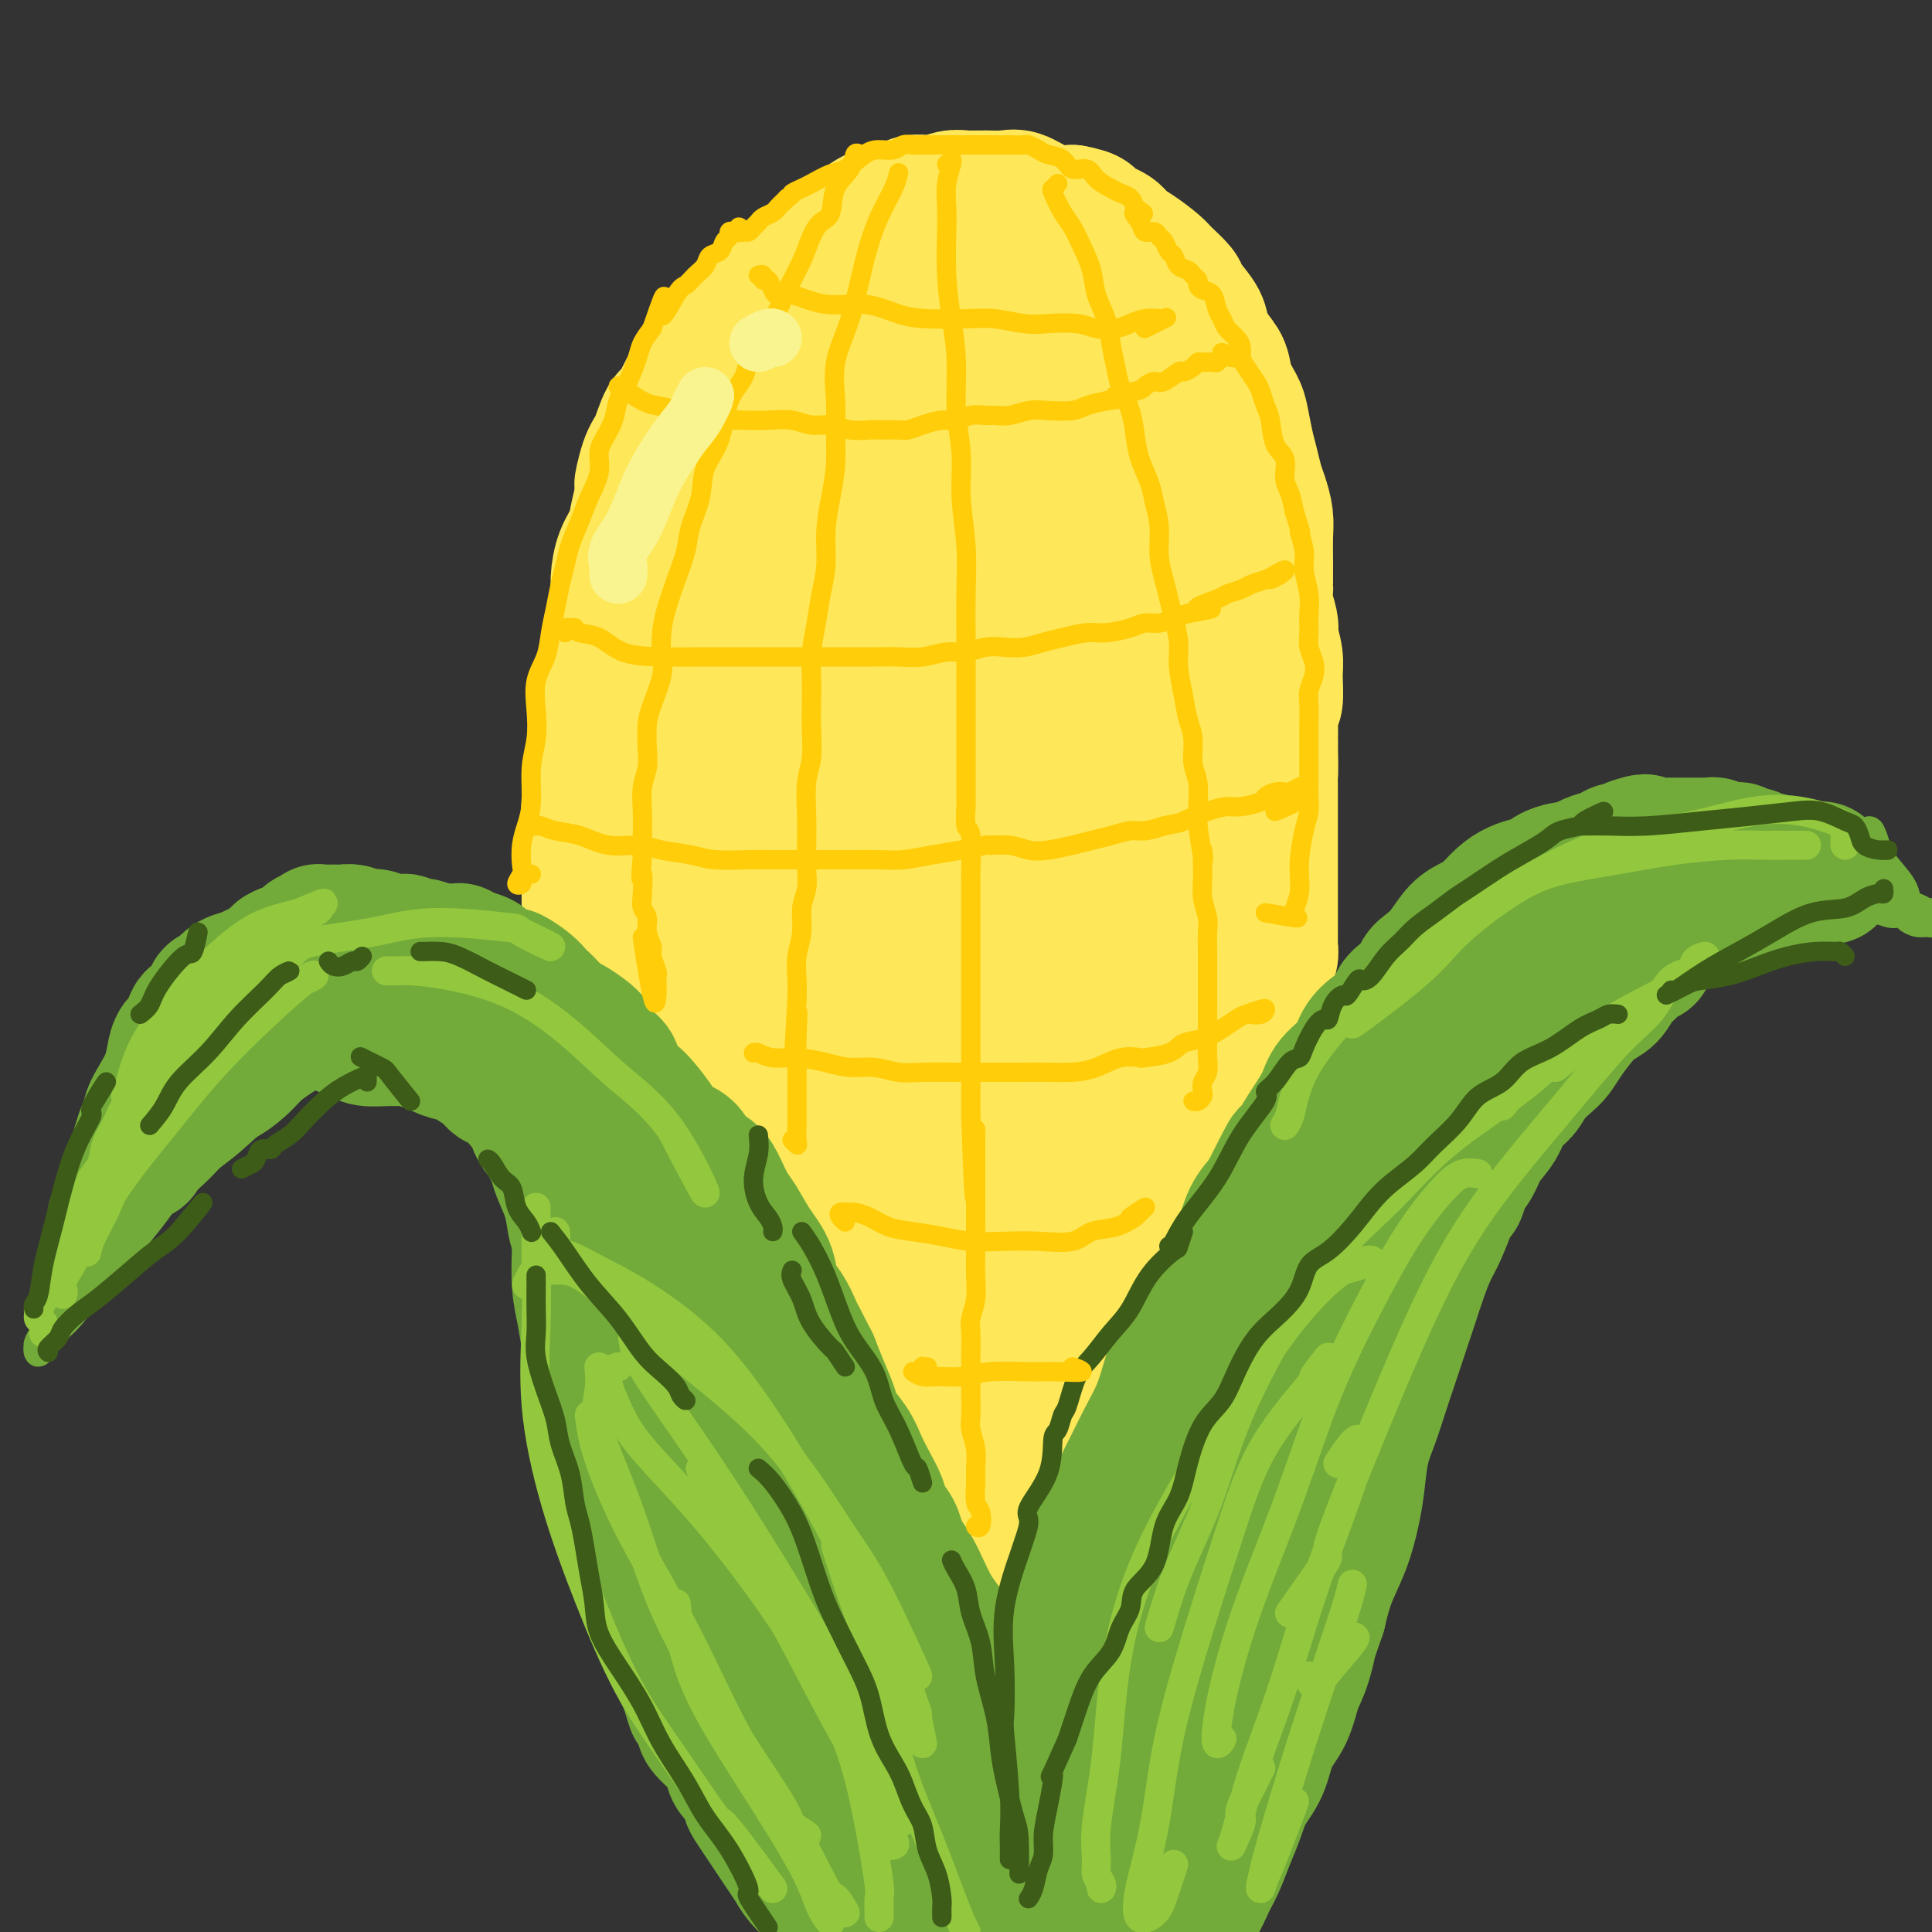 <svg viewBox='0 0 400 400' version='1.1' xmlns='http://www.w3.org/2000/svg' xmlns:xlink='http://www.w3.org/1999/xlink'><rect x="0" y="0" width="400" height="400" fill="#333333" stroke="none"/><g fill='none' stroke='rgb(254,232,89)' stroke-width='28' stroke-linecap='round' stroke-linejoin='round'><path d='M124,232c0.113,-0.356 0.226,-0.713 0,-1c-0.226,-0.287 -0.793,-0.506 -1,-1c-0.207,-0.494 -0.056,-1.264 0,-2c0.056,-0.736 0.015,-1.439 0,-2c-0.015,-0.561 -0.004,-0.981 0,-2c0.004,-1.019 0.002,-2.638 0,-4c-0.002,-1.362 -0.004,-2.467 0,-4c0.004,-1.533 0.015,-3.494 0,-5c-0.015,-1.506 -0.057,-2.559 0,-4c0.057,-1.441 0.211,-3.272 0,-5c-0.211,-1.728 -0.789,-3.354 -1,-5c-0.211,-1.646 -0.056,-3.314 0,-5c0.056,-1.686 0.014,-3.391 0,-5c-0.014,-1.609 0.000,-3.122 0,-5c-0.000,-1.878 -0.015,-4.122 0,-6c0.015,-1.878 0.061,-3.390 0,-5c-0.061,-1.610 -0.227,-3.318 0,-5c0.227,-1.682 0.848,-3.338 1,-5c0.152,-1.662 -0.166,-3.329 0,-5c0.166,-1.671 0.814,-3.345 1,-5c0.186,-1.655 -0.091,-3.293 0,-5c0.091,-1.707 0.550,-3.485 1,-5c0.450,-1.515 0.891,-2.767 1,-4c0.109,-1.233 -0.112,-2.447 0,-4c0.112,-1.553 0.559,-3.443 1,-5c0.441,-1.557 0.878,-2.779 1,-4c0.122,-1.221 -0.069,-2.440 0,-4c0.069,-1.560 0.400,-3.459 1,-5c0.600,-1.541 1.469,-2.723 2,-4c0.531,-1.277 0.723,-2.651 1,-4c0.277,-1.349 0.638,-2.675 1,-4'/><path d='M133,103c1.667,-10.227 0.333,-4.296 0,-3c-0.333,1.296 0.333,-2.044 1,-4c0.667,-1.956 1.334,-2.528 2,-4c0.666,-1.472 1.332,-3.843 2,-5c0.668,-1.157 1.338,-1.100 2,-2c0.662,-0.900 1.316,-2.758 2,-4c0.684,-1.242 1.397,-1.867 2,-3c0.603,-1.133 1.095,-2.772 2,-4c0.905,-1.228 2.224,-2.044 3,-3c0.776,-0.956 1.011,-2.051 2,-3c0.989,-0.949 2.734,-1.753 4,-3c1.266,-1.247 2.054,-2.939 3,-4c0.946,-1.061 2.051,-1.492 3,-2c0.949,-0.508 1.743,-1.095 3,-2c1.257,-0.905 2.978,-2.129 4,-3c1.022,-0.871 1.344,-1.390 2,-2c0.656,-0.610 1.645,-1.310 3,-2c1.355,-0.690 3.075,-1.370 4,-2c0.925,-0.630 1.054,-1.212 2,-2c0.946,-0.788 2.707,-1.784 4,-2c1.293,-0.216 2.116,0.349 3,0c0.884,-0.349 1.828,-1.610 3,-2c1.172,-0.390 2.572,0.092 4,0c1.428,-0.092 2.884,-0.759 4,-1c1.116,-0.241 1.890,-0.058 3,0c1.110,0.058 2.555,-0.009 4,0c1.445,0.009 2.890,0.094 4,0c1.110,-0.094 1.885,-0.365 3,0c1.115,0.365 2.569,1.368 4,2c1.431,0.632 2.837,0.895 4,1c1.163,0.105 2.081,0.053 3,0'/><path d='M222,44c4.554,0.823 3.441,1.379 4,2c0.559,0.621 2.792,1.306 4,2c1.208,0.694 1.393,1.398 2,2c0.607,0.602 1.638,1.104 3,2c1.362,0.896 3.055,2.186 4,3c0.945,0.814 1.141,1.150 2,2c0.859,0.850 2.379,2.212 3,3c0.621,0.788 0.341,1.000 1,2c0.659,1.000 2.255,2.787 3,4c0.745,1.213 0.637,1.851 1,3c0.363,1.149 1.196,2.809 2,4c0.804,1.191 1.577,1.915 2,3c0.423,1.085 0.494,2.533 1,4c0.506,1.467 1.445,2.952 2,4c0.555,1.048 0.726,1.658 1,3c0.274,1.342 0.652,3.415 1,5c0.348,1.585 0.668,2.681 1,4c0.332,1.319 0.678,2.861 1,4c0.322,1.139 0.622,1.875 1,3c0.378,1.125 0.834,2.639 1,4c0.166,1.361 0.044,2.569 0,4c-0.044,1.431 -0.008,3.086 0,5c0.008,1.914 -0.012,4.086 0,5c0.012,0.914 0.055,0.571 0,1c-0.055,0.429 -0.207,1.630 0,3c0.207,1.370 0.773,2.909 1,4c0.227,1.091 0.114,1.732 0,2c-0.114,0.268 -0.231,0.161 0,1c0.231,0.839 0.808,2.625 1,4c0.192,1.375 -0.001,2.341 0,4c0.001,1.659 0.196,4.012 0,5c-0.196,0.988 -0.784,0.612 -1,1c-0.216,0.388 -0.062,1.539 0,3c0.062,1.461 0.031,3.230 0,5'/><path d='M263,154c0.155,8.224 0.041,5.283 0,5c-0.041,-0.283 -0.011,2.093 0,4c0.011,1.907 0.003,3.345 0,5c-0.003,1.655 -0.001,3.526 0,5c0.001,1.474 0.000,2.551 0,3c-0.000,0.449 -0.000,0.272 0,1c0.000,0.728 -0.000,2.362 0,3c0.000,0.638 0.000,0.279 0,1c-0.000,0.721 -0.000,2.521 0,4c0.000,1.479 0.001,2.636 0,4c-0.001,1.364 -0.004,2.934 0,4c0.004,1.066 0.015,1.627 0,2c-0.015,0.373 -0.057,0.558 0,1c0.057,0.442 0.211,1.142 0,2c-0.211,0.858 -0.788,1.873 -1,3c-0.212,1.127 -0.061,2.365 0,3c0.061,0.635 0.030,0.668 0,1c-0.030,0.332 -0.061,0.961 0,2c0.061,1.039 0.212,2.486 0,4c-0.212,1.514 -0.789,3.096 -1,4c-0.211,0.904 -0.057,1.129 0,2c0.057,0.871 0.015,2.388 0,2c-0.015,-0.388 -0.004,-2.682 0,-3c0.004,-0.318 0.002,1.341 0,3'/><path d='M153,100c0.329,0.163 0.657,0.327 0,1c-0.657,0.673 -2.301,1.857 -3,4c-0.699,2.143 -0.454,5.247 -1,9c-0.546,3.753 -1.882,8.157 -3,13c-1.118,4.843 -2.017,10.127 -3,15c-0.983,4.873 -2.051,9.335 -3,15c-0.949,5.665 -1.778,12.534 -2,20c-0.222,7.466 0.165,15.531 1,22c0.835,6.469 2.119,11.343 3,16c0.881,4.657 1.357,9.096 2,13c0.643,3.904 1.451,7.272 2,9c0.549,1.728 0.839,1.814 1,0c0.161,-1.814 0.193,-5.529 0,-12c-0.193,-6.471 -0.610,-15.698 -1,-26c-0.390,-10.302 -0.752,-21.680 0,-34c0.752,-12.320 2.619,-25.582 5,-35c2.381,-9.418 5.278,-14.990 7,-20c1.722,-5.010 2.271,-9.456 3,-14c0.729,-4.544 1.637,-9.185 2,-13c0.363,-3.815 0.179,-6.803 0,-8c-0.179,-1.197 -0.354,-0.605 -1,1c-0.646,1.605 -1.762,4.221 -3,9c-1.238,4.779 -2.599,11.721 -4,19c-1.401,7.279 -2.844,14.897 -4,25c-1.156,10.103 -2.026,22.692 -2,34c0.026,11.308 0.949,21.334 2,30c1.051,8.666 2.229,15.970 3,22c0.771,6.030 1.135,10.784 2,14c0.865,3.216 2.232,4.893 3,5c0.768,0.107 0.938,-1.356 1,-5c0.062,-3.644 0.018,-9.470 0,-18c-0.018,-8.530 -0.009,-19.765 0,-31'/><path d='M160,180c0.424,-15.672 0.986,-27.851 3,-41c2.014,-13.149 5.482,-27.268 8,-37c2.518,-9.732 4.087,-15.076 6,-20c1.913,-4.924 4.169,-9.430 5,-13c0.831,-3.570 0.238,-6.206 0,-8c-0.238,-1.794 -0.120,-2.745 0,-2c0.120,0.745 0.243,3.186 -1,8c-1.243,4.814 -3.852,12.002 -6,20c-2.148,7.998 -3.836,16.806 -5,27c-1.164,10.194 -1.805,21.772 -2,34c-0.195,12.228 0.054,25.104 1,36c0.946,10.896 2.588,19.810 4,27c1.412,7.190 2.592,12.656 4,17c1.408,4.344 3.043,7.565 4,8c0.957,0.435 1.236,-1.915 2,-8c0.764,-6.085 2.012,-15.906 3,-26c0.988,-10.094 1.715,-20.463 3,-32c1.285,-11.537 3.128,-24.242 5,-35c1.872,-10.758 3.771,-19.568 5,-28c1.229,-8.432 1.786,-16.485 2,-24c0.214,-7.515 0.083,-14.492 0,-20c-0.083,-5.508 -0.118,-9.548 -1,-11c-0.882,-1.452 -2.610,-0.315 -4,3c-1.390,3.315 -2.441,8.810 -4,16c-1.559,7.190 -3.624,16.075 -5,26c-1.376,9.925 -2.061,20.890 -2,32c0.061,11.110 0.870,22.367 2,32c1.130,9.633 2.581,17.644 4,25c1.419,7.356 2.805,14.057 4,20c1.195,5.943 2.199,11.126 3,14c0.801,2.874 1.401,3.437 2,4'/><path d='M200,224c2.618,8.658 2.664,-1.196 3,-9c0.336,-7.804 0.961,-13.559 1,-22c0.039,-8.441 -0.507,-19.567 0,-33c0.507,-13.433 2.069,-29.171 4,-42c1.931,-12.829 4.231,-22.748 5,-28c0.769,-5.252 0.006,-5.836 0,-7c-0.006,-1.164 0.744,-2.909 0,-4c-0.744,-1.091 -2.982,-1.529 -5,-2c-2.018,-0.471 -3.815,-0.974 -5,-1c-1.185,-0.026 -1.757,0.424 -3,3c-1.243,2.576 -3.158,7.276 -4,14c-0.842,6.724 -0.610,15.471 -1,25c-0.390,9.529 -1.400,19.840 -1,32c0.400,12.160 2.211,26.169 4,38c1.789,11.831 3.557,21.483 6,29c2.443,7.517 5.560,12.900 8,16c2.440,3.100 4.202,3.918 6,4c1.798,0.082 3.633,-0.573 5,-4c1.367,-3.427 2.265,-9.626 3,-18c0.735,-8.374 1.307,-18.922 2,-31c0.693,-12.078 1.507,-25.688 2,-38c0.493,-12.312 0.664,-23.328 1,-32c0.336,-8.672 0.837,-15.000 1,-20c0.163,-5.000 -0.014,-8.673 -1,-11c-0.986,-2.327 -2.783,-3.306 -4,-4c-1.217,-0.694 -1.854,-1.101 -3,-1c-1.146,0.101 -2.801,0.709 -4,2c-1.199,1.291 -1.943,3.266 -3,6c-1.057,2.734 -2.428,6.228 -3,10c-0.572,3.772 -0.346,7.823 0,14c0.346,6.177 0.813,14.479 2,25c1.187,10.521 3.093,23.260 5,36'/><path d='M221,171c1.975,17.847 3.412,24.963 5,32c1.588,7.037 3.325,13.994 5,19c1.675,5.006 3.286,8.059 4,10c0.714,1.941 0.529,2.769 1,1c0.471,-1.769 1.596,-6.135 2,-12c0.404,-5.865 0.088,-13.229 0,-22c-0.088,-8.771 0.054,-18.950 0,-30c-0.054,-11.050 -0.304,-22.971 0,-33c0.304,-10.029 1.164,-18.167 2,-23c0.836,-4.833 1.650,-6.363 2,-7c0.350,-0.637 0.237,-0.383 0,1c-0.237,1.383 -0.596,3.893 -1,8c-0.404,4.107 -0.851,9.810 -1,16c-0.149,6.190 -0.001,12.868 0,23c0.001,10.132 -0.147,23.716 0,35c0.147,11.284 0.589,20.266 1,26c0.411,5.734 0.790,8.221 1,9c0.210,0.779 0.250,-0.151 0,-3c-0.250,-2.849 -0.791,-7.617 -1,-14c-0.209,-6.383 -0.085,-14.382 -1,-24c-0.915,-9.618 -2.870,-20.856 -4,-33c-1.130,-12.144 -1.435,-25.193 -2,-36c-0.565,-10.807 -1.391,-19.373 -2,-26c-0.609,-6.627 -1.002,-11.317 -2,-16c-0.998,-4.683 -2.600,-9.361 -4,-13c-1.400,-3.639 -2.598,-6.239 -4,-8c-1.402,-1.761 -3.008,-2.685 -4,-3c-0.992,-0.315 -1.369,-0.023 -2,1c-0.631,1.023 -1.516,2.775 -2,5c-0.484,2.225 -0.567,4.921 0,9c0.567,4.079 1.783,9.539 3,15'/><path d='M217,78c0.907,6.757 1.673,11.648 3,20c1.327,8.352 3.213,20.163 5,31c1.787,10.837 3.474,20.700 5,31c1.526,10.300 2.892,21.037 4,30c1.108,8.963 1.957,16.152 3,23c1.043,6.848 2.280,13.355 3,19c0.720,5.645 0.922,10.427 1,14c0.078,3.573 0.032,5.936 0,7c-0.032,1.064 -0.049,0.828 0,-1c0.049,-1.828 0.163,-5.247 0,-9c-0.163,-3.753 -0.604,-7.839 0,-12c0.604,-4.161 2.252,-8.396 3,-11c0.748,-2.604 0.596,-3.578 1,-5c0.404,-1.422 1.363,-3.292 2,-4c0.637,-0.708 0.953,-0.253 1,0c0.047,0.253 -0.175,0.305 0,1c0.175,0.695 0.747,2.032 1,4c0.253,1.968 0.188,4.566 0,8c-0.188,3.434 -0.499,7.705 -1,13c-0.501,5.295 -1.192,11.614 -2,17c-0.808,5.386 -1.735,9.840 -2,14c-0.265,4.160 0.130,8.025 0,11c-0.130,2.975 -0.784,5.061 -1,6c-0.216,0.939 0.007,0.730 0,0c-0.007,-0.730 -0.245,-1.981 0,-4c0.245,-2.019 0.972,-4.808 1,-9c0.028,-4.192 -0.645,-9.789 0,-15c0.645,-5.211 2.606,-10.036 4,-14c1.394,-3.964 2.222,-7.067 3,-9c0.778,-1.933 1.508,-2.695 2,-2c0.492,0.695 0.746,2.848 1,5'/><path d='M254,237c0.013,2.341 -0.456,5.693 -1,9c-0.544,3.307 -1.165,6.568 -2,11c-0.835,4.432 -1.884,10.035 -3,15c-1.116,4.965 -2.300,9.293 -3,13c-0.700,3.707 -0.914,6.793 -1,9c-0.086,2.207 -0.042,3.536 0,4c0.042,0.464 0.081,0.064 0,-2c-0.081,-2.064 -0.282,-5.793 0,-11c0.282,-5.207 1.047,-11.893 2,-19c0.953,-7.107 2.095,-14.636 4,-21c1.905,-6.364 4.573,-11.564 6,-15c1.427,-3.436 1.613,-5.108 2,-6c0.387,-0.892 0.973,-1.004 1,-1c0.027,0.004 -0.507,0.125 -1,2c-0.493,1.875 -0.944,5.505 -2,10c-1.056,4.495 -2.717,9.855 -5,16c-2.283,6.145 -5.189,13.074 -7,21c-1.811,7.926 -2.528,16.847 -4,24c-1.472,7.153 -3.700,12.536 -5,17c-1.300,4.464 -1.674,8.007 -2,10c-0.326,1.993 -0.604,2.437 -1,3c-0.396,0.563 -0.908,1.247 -1,-1c-0.092,-2.247 0.237,-7.425 0,-14c-0.237,-6.575 -1.042,-14.548 -2,-25c-0.958,-10.452 -2.071,-23.384 -2,-34c0.071,-10.616 1.325,-18.917 2,-23c0.675,-4.083 0.769,-3.948 1,-3c0.231,0.948 0.598,2.708 0,7c-0.598,4.292 -2.161,11.117 -3,19c-0.839,7.883 -0.954,16.824 -1,27c-0.046,10.176 -0.023,21.588 0,33'/><path d='M226,312c-0.432,17.518 0.489,18.313 1,21c0.511,2.687 0.611,7.266 1,9c0.389,1.734 1.067,0.622 1,-3c-0.067,-3.622 -0.877,-9.755 -2,-18c-1.123,-8.245 -2.558,-18.602 -4,-31c-1.442,-12.398 -2.893,-26.836 -4,-40c-1.107,-13.164 -1.872,-25.055 -2,-32c-0.128,-6.945 0.380,-8.944 0,-9c-0.380,-0.056 -1.650,1.830 -3,6c-1.350,4.170 -2.782,10.624 -4,19c-1.218,8.376 -2.222,18.675 -3,31c-0.778,12.325 -1.328,26.677 -1,39c0.328,12.323 1.535,22.619 2,30c0.465,7.381 0.187,11.847 0,15c-0.187,3.153 -0.284,4.992 -1,4c-0.716,-0.992 -2.052,-4.814 -4,-11c-1.948,-6.186 -4.507,-14.736 -7,-26c-2.493,-11.264 -4.920,-25.244 -7,-40c-2.080,-14.756 -3.814,-30.290 -5,-39c-1.186,-8.710 -1.826,-10.597 -2,-13c-0.174,-2.403 0.116,-5.323 0,-7c-0.116,-1.677 -0.638,-2.110 -1,1c-0.362,3.110 -0.565,9.765 -1,18c-0.435,8.235 -1.101,18.050 -1,30c0.101,11.950 0.968,26.034 3,39c2.032,12.966 5.227,24.814 7,33c1.773,8.186 2.124,12.710 3,16c0.876,3.290 2.276,5.346 3,6c0.724,0.654 0.771,-0.093 0,-4c-0.771,-3.907 -2.362,-10.975 -4,-20c-1.638,-9.025 -3.325,-20.007 -6,-33c-2.675,-12.993 -6.337,-27.996 -10,-43'/><path d='M175,260c-4.749,-23.329 -6.621,-31.652 -8,-39c-1.379,-7.348 -2.266,-13.722 -3,-16c-0.734,-2.278 -1.315,-0.461 -2,3c-0.685,3.461 -1.474,8.566 -2,17c-0.526,8.434 -0.789,20.196 0,33c0.789,12.804 2.629,26.649 5,40c2.371,13.351 5.273,26.208 7,35c1.727,8.792 2.279,13.520 3,17c0.721,3.480 1.610,5.713 2,6c0.390,0.287 0.280,-1.370 -1,-6c-1.280,-4.630 -3.728,-12.233 -6,-21c-2.272,-8.767 -4.366,-18.699 -7,-31c-2.634,-12.301 -5.808,-26.970 -8,-40c-2.192,-13.030 -3.401,-24.421 -4,-30c-0.599,-5.579 -0.587,-5.345 -1,-5c-0.413,0.345 -1.249,0.800 -2,3c-0.751,2.200 -1.416,6.144 -2,12c-0.584,5.856 -1.086,13.625 -1,23c0.086,9.375 0.760,20.356 3,32c2.240,11.644 6.046,23.950 9,34c2.954,10.050 5.057,17.844 7,23c1.943,5.156 3.726,7.673 5,9c1.274,1.327 2.040,1.462 2,0c-0.040,-1.462 -0.886,-4.522 -2,-10c-1.114,-5.478 -2.497,-13.375 -5,-22c-2.503,-8.625 -6.127,-17.979 -10,-31c-3.873,-13.021 -7.993,-29.710 -10,-41c-2.007,-11.290 -1.899,-17.181 -2,-20c-0.101,-2.819 -0.412,-2.567 -1,-2c-0.588,0.567 -1.454,1.448 -2,4c-0.546,2.552 -0.773,6.776 -1,11'/><path d='M138,248c-0.938,5.121 -1.282,11.424 -1,19c0.282,7.576 1.189,16.425 3,27c1.811,10.575 4.524,22.874 7,33c2.476,10.126 4.714,18.078 6,23c1.286,4.922 1.619,6.814 2,8c0.381,1.186 0.811,1.666 1,0c0.189,-1.666 0.138,-5.478 -1,-11c-1.138,-5.522 -3.363,-12.755 -6,-22c-2.637,-9.245 -5.688,-20.503 -9,-34c-3.312,-13.497 -6.887,-29.232 -9,-39c-2.113,-9.768 -2.766,-13.568 -3,-16c-0.234,-2.432 -0.050,-3.494 0,-3c0.050,0.494 -0.036,2.545 0,7c0.036,4.455 0.193,11.315 1,19c0.807,7.685 2.264,16.197 4,26c1.736,9.803 3.750,20.898 6,31c2.250,10.102 4.737,19.213 7,26c2.263,6.787 4.303,11.252 5,14c0.697,2.748 0.053,3.781 0,3c-0.053,-0.781 0.487,-3.375 0,-8c-0.487,-4.625 -2.000,-11.281 -4,-20c-2.000,-8.719 -4.486,-19.502 -7,-31c-2.514,-11.498 -5.057,-23.711 -6,-32c-0.943,-8.289 -0.285,-12.655 0,-15c0.285,-2.345 0.198,-2.670 0,-3c-0.198,-0.330 -0.508,-0.667 0,2c0.508,2.667 1.832,8.336 3,16c1.168,7.664 2.179,17.322 4,29c1.821,11.678 4.452,25.375 7,37c2.548,11.625 5.014,21.179 7,28c1.986,6.821 3.493,10.911 5,15'/><path d='M160,377c2.699,7.560 3.447,4.959 4,3c0.553,-1.959 0.910,-3.275 1,-8c0.090,-4.725 -0.086,-12.860 -1,-22c-0.914,-9.140 -2.566,-19.287 -4,-31c-1.434,-11.713 -2.651,-24.992 -2,-34c0.651,-9.008 3.170,-13.745 5,-15c1.830,-1.255 2.971,0.972 4,5c1.029,4.028 1.944,9.858 3,17c1.056,7.142 2.252,15.596 4,25c1.748,9.404 4.049,19.760 6,29c1.951,9.240 3.552,17.366 5,24c1.448,6.634 2.743,11.777 4,15c1.257,3.223 2.477,4.527 3,3c0.523,-1.527 0.348,-5.885 0,-13c-0.348,-7.115 -0.871,-16.988 -2,-29c-1.129,-12.012 -2.864,-26.164 -3,-39c-0.136,-12.836 1.327,-24.357 3,-31c1.673,-6.643 3.556,-8.408 5,-8c1.444,0.408 2.450,2.990 3,8c0.550,5.010 0.643,12.447 1,21c0.357,8.553 0.979,18.220 1,28c0.021,9.780 -0.560,19.673 0,29c0.560,9.327 2.259,18.088 3,24c0.741,5.912 0.523,8.975 1,10c0.477,1.025 1.648,0.010 2,-4c0.352,-4.010 -0.116,-11.017 0,-20c0.116,-8.983 0.816,-19.943 2,-30c1.184,-10.057 2.854,-19.211 5,-26c2.146,-6.789 4.770,-11.212 7,-14c2.230,-2.788 4.066,-3.939 5,-3c0.934,0.939 0.967,3.970 1,7'/><path d='M226,298c0.155,4.119 0.041,10.918 0,18c-0.041,7.082 -0.009,14.447 0,22c0.009,7.553 -0.005,15.294 0,22c0.005,6.706 0.027,12.377 0,16c-0.027,3.623 -0.105,5.196 0,5c0.105,-0.196 0.392,-2.162 0,-6c-0.392,-3.838 -1.463,-9.547 -2,-16c-0.537,-6.453 -0.541,-13.648 0,-20c0.541,-6.352 1.626,-11.859 2,-14c0.374,-2.141 0.039,-0.914 0,0c-0.039,0.914 0.220,1.515 0,3c-0.220,1.485 -0.920,3.853 -1,4c-0.080,0.147 0.460,-1.926 1,-4'/></g>
<g fill='none' stroke='rgb(115,171,58)' stroke-width='28' stroke-linecap='round' stroke-linejoin='round'><path d='M206,376c-0.319,0.309 -0.637,0.618 -1,1c-0.363,0.382 -0.770,0.836 -1,1c-0.230,0.164 -0.282,0.037 0,0c0.282,-0.037 0.900,0.015 1,0c0.100,-0.015 -0.316,-0.099 0,-1c0.316,-0.901 1.364,-2.621 2,-4c0.636,-1.379 0.861,-2.418 1,-4c0.139,-1.582 0.192,-3.707 1,-6c0.808,-2.293 2.370,-4.755 3,-7c0.630,-2.245 0.328,-4.275 1,-6c0.672,-1.725 2.319,-3.147 3,-5c0.681,-1.853 0.398,-4.139 1,-6c0.602,-1.861 2.089,-3.297 3,-5c0.911,-1.703 1.244,-3.672 2,-6c0.756,-2.328 1.934,-5.016 3,-7c1.066,-1.984 2.018,-3.263 3,-5c0.982,-1.737 1.992,-3.930 3,-6c1.008,-2.070 2.012,-4.017 3,-6c0.988,-1.983 1.959,-4.002 3,-6c1.041,-1.998 2.150,-3.973 3,-6c0.850,-2.027 1.439,-4.105 2,-6c0.561,-1.895 1.094,-3.609 2,-5c0.906,-1.391 2.186,-2.461 3,-4c0.814,-1.539 1.162,-3.549 2,-5c0.838,-1.451 2.167,-2.345 3,-4c0.833,-1.655 1.172,-4.073 2,-6c0.828,-1.927 2.146,-3.365 3,-5c0.854,-1.635 1.244,-3.467 2,-5c0.756,-1.533 1.878,-2.766 3,-4'/><path d='M262,248c7.496,-14.970 3.736,-6.895 3,-5c-0.736,1.895 1.554,-2.390 3,-5c1.446,-2.610 2.049,-3.545 3,-5c0.951,-1.455 2.249,-3.429 3,-5c0.751,-1.571 0.954,-2.737 2,-4c1.046,-1.263 2.934,-2.621 4,-4c1.066,-1.379 1.311,-2.779 2,-4c0.689,-1.221 1.824,-2.262 3,-3c1.176,-0.738 2.395,-1.174 3,-2c0.605,-0.826 0.598,-2.041 1,-3c0.402,-0.959 1.213,-1.662 2,-2c0.787,-0.338 1.551,-0.310 2,-1c0.449,-0.690 0.584,-2.096 1,-3c0.416,-0.904 1.111,-1.305 2,-2c0.889,-0.695 1.970,-1.684 3,-3c1.030,-1.316 2.008,-2.958 3,-4c0.992,-1.042 1.997,-1.483 3,-2c1.003,-0.517 2.003,-1.108 3,-2c0.997,-0.892 1.991,-2.084 3,-3c1.009,-0.916 2.031,-1.556 3,-2c0.969,-0.444 1.883,-0.693 3,-1c1.117,-0.307 2.435,-0.674 3,-1c0.565,-0.326 0.377,-0.612 1,-1c0.623,-0.388 2.058,-0.877 3,-1c0.942,-0.123 1.393,0.121 2,0c0.607,-0.121 1.371,-0.606 2,-1c0.629,-0.394 1.124,-0.697 2,-1c0.876,-0.303 2.132,-0.607 3,-1c0.868,-0.393 1.349,-0.875 2,-1c0.651,-0.125 1.472,0.107 2,0c0.528,-0.107 0.764,-0.554 1,-1'/><path d='M338,175c4.053,-1.392 2.185,-0.373 2,0c-0.185,0.373 1.311,0.100 2,0c0.689,-0.100 0.570,-0.027 1,0c0.430,0.027 1.410,0.007 2,0c0.590,-0.007 0.789,-0.002 1,0c0.211,0.002 0.434,0.001 1,0c0.566,-0.001 1.475,-0.000 2,0c0.525,0.000 0.665,-0.000 1,0c0.335,0.000 0.863,0.000 1,0c0.137,-0.000 -0.118,-0.001 0,0c0.118,0.001 0.608,0.004 1,0c0.392,-0.004 0.686,-0.015 1,0c0.314,0.015 0.647,0.057 1,0c0.353,-0.057 0.725,-0.212 1,0c0.275,0.212 0.454,0.793 1,1c0.546,0.207 1.460,0.040 2,0c0.540,-0.040 0.707,0.046 1,0c0.293,-0.046 0.711,-0.224 1,0c0.289,0.224 0.447,0.849 1,1c0.553,0.151 1.499,-0.171 2,0c0.501,0.171 0.556,0.834 1,1c0.444,0.166 1.276,-0.166 2,0c0.724,0.166 1.341,0.829 2,1c0.659,0.171 1.360,-0.150 2,0c0.640,0.150 1.219,0.773 2,1c0.781,0.227 1.764,0.060 2,0c0.236,-0.060 -0.277,-0.013 0,0c0.277,0.013 1.342,-0.007 2,0c0.658,0.007 0.908,0.040 1,0c0.092,-0.040 0.026,-0.154 0,0c-0.026,0.154 -0.013,0.577 0,1'/><path d='M377,181c3.436,0.941 1.028,0.294 0,0c-1.028,-0.294 -0.674,-0.233 -1,0c-0.326,0.233 -1.332,0.640 -2,1c-0.668,0.360 -0.998,0.674 -2,1c-1.002,0.326 -2.676,0.665 -4,1c-1.324,0.335 -2.297,0.667 -3,1c-0.703,0.333 -1.135,0.667 -2,1c-0.865,0.333 -2.162,0.666 -3,1c-0.838,0.334 -1.215,0.668 -2,1c-0.785,0.332 -1.978,0.661 -3,1c-1.022,0.339 -1.875,0.689 -3,1c-1.125,0.311 -2.524,0.582 -4,1c-1.476,0.418 -3.031,0.982 -5,2c-1.969,1.018 -4.352,2.491 -6,4c-1.648,1.509 -2.561,3.053 -4,4c-1.439,0.947 -3.404,1.296 -5,2c-1.596,0.704 -2.824,1.763 -4,3c-1.176,1.237 -2.301,2.651 -4,4c-1.699,1.349 -3.973,2.632 -6,4c-2.027,1.368 -3.808,2.820 -5,4c-1.192,1.180 -1.794,2.090 -3,3c-1.206,0.910 -3.017,1.822 -4,3c-0.983,1.178 -1.138,2.622 -2,4c-0.862,1.378 -2.431,2.689 -4,4'/><path d='M296,232c-8.208,6.913 -5.229,4.694 -5,5c0.229,0.306 -2.294,3.137 -4,5c-1.706,1.863 -2.597,2.760 -3,4c-0.403,1.240 -0.320,2.824 -1,4c-0.680,1.176 -2.123,1.945 -3,3c-0.877,1.055 -1.189,2.396 -2,4c-0.811,1.604 -2.122,3.471 -3,5c-0.878,1.529 -1.325,2.719 -2,4c-0.675,1.281 -1.580,2.652 -2,4c-0.420,1.348 -0.355,2.672 -1,4c-0.645,1.328 -2.001,2.661 -3,4c-0.999,1.339 -1.641,2.686 -2,4c-0.359,1.314 -0.435,2.595 -1,4c-0.565,1.405 -1.618,2.933 -2,4c-0.382,1.067 -0.091,1.673 -1,3c-0.909,1.327 -3.017,3.377 -4,5c-0.983,1.623 -0.840,2.820 -1,4c-0.160,1.180 -0.624,2.342 -1,3c-0.376,0.658 -0.664,0.811 -1,2c-0.336,1.189 -0.720,3.414 -1,5c-0.280,1.586 -0.455,2.533 -1,4c-0.545,1.467 -1.459,3.452 -2,5c-0.541,1.548 -0.708,2.657 -1,4c-0.292,1.343 -0.708,2.919 -1,4c-0.292,1.081 -0.460,1.668 -1,3c-0.540,1.332 -1.450,3.409 -2,5c-0.550,1.591 -0.738,2.694 -1,4c-0.262,1.306 -0.596,2.814 -1,4c-0.404,1.186 -0.878,2.050 -1,3c-0.122,0.950 0.108,1.986 0,3c-0.108,1.014 -0.554,2.007 -1,3'/><path d='M241,354c-2.658,9.425 -1.303,4.988 -1,4c0.303,-0.988 -0.445,1.474 -1,3c-0.555,1.526 -0.918,2.115 -1,3c-0.082,0.885 0.118,2.067 0,3c-0.118,0.933 -0.554,1.619 -1,2c-0.446,0.381 -0.903,0.458 -1,1c-0.097,0.542 0.167,1.549 0,2c-0.167,0.451 -0.766,0.348 -1,1c-0.234,0.652 -0.105,2.061 0,3c0.105,0.939 0.186,1.408 0,2c-0.186,0.592 -0.639,1.306 -1,2c-0.361,0.694 -0.632,1.366 -1,2c-0.368,0.634 -0.834,1.230 -1,2c-0.166,0.770 -0.032,1.715 0,2c0.032,0.285 -0.039,-0.089 0,0c0.039,0.089 0.189,0.640 0,1c-0.189,0.360 -0.716,0.527 -1,1c-0.284,0.473 -0.323,1.250 0,2c0.323,0.750 1.010,1.471 0,3c-1.010,1.529 -3.717,3.865 -4,4c-0.283,0.135 1.859,-1.933 4,-4'/><path d='M212,378c-0.002,-0.254 -0.004,-0.509 0,-1c0.004,-0.491 0.013,-1.219 0,-2c-0.013,-0.781 -0.049,-1.616 0,-2c0.049,-0.384 0.183,-0.319 0,-1c-0.183,-0.681 -0.683,-2.110 -1,-3c-0.317,-0.890 -0.451,-1.242 -1,-2c-0.549,-0.758 -1.512,-1.921 -2,-3c-0.488,-1.079 -0.502,-2.074 -1,-3c-0.498,-0.926 -1.480,-1.784 -2,-3c-0.520,-1.216 -0.577,-2.789 -1,-4c-0.423,-1.211 -1.213,-2.061 -2,-3c-0.787,-0.939 -1.572,-1.966 -2,-3c-0.428,-1.034 -0.499,-2.075 -1,-3c-0.501,-0.925 -1.433,-1.734 -2,-3c-0.567,-1.266 -0.771,-2.989 -1,-4c-0.229,-1.011 -0.485,-1.310 -1,-2c-0.515,-0.690 -1.290,-1.769 -2,-3c-0.710,-1.231 -1.355,-2.612 -2,-4c-0.645,-1.388 -1.290,-2.784 -2,-4c-0.710,-1.216 -1.485,-2.253 -2,-3c-0.515,-0.747 -0.771,-1.203 -1,-2c-0.229,-0.797 -0.432,-1.935 -1,-3c-0.568,-1.065 -1.502,-2.059 -2,-3c-0.498,-0.941 -0.561,-1.831 -1,-3c-0.439,-1.169 -1.255,-2.618 -2,-4c-0.745,-1.382 -1.421,-2.697 -2,-4c-0.579,-1.303 -1.061,-2.595 -2,-4c-0.939,-1.405 -2.334,-2.923 -3,-4c-0.666,-1.077 -0.602,-1.713 -1,-3c-0.398,-1.287 -1.256,-3.225 -2,-5c-0.744,-1.775 -1.372,-3.388 -2,-5'/><path d='M168,282c-7.257,-14.336 -3.901,-6.675 -3,-5c0.901,1.675 -0.654,-2.636 -2,-5c-1.346,-2.364 -2.482,-2.781 -3,-4c-0.518,-1.219 -0.418,-3.239 -1,-5c-0.582,-1.761 -1.845,-3.263 -3,-5c-1.155,-1.737 -2.200,-3.710 -3,-5c-0.800,-1.290 -1.353,-1.897 -2,-3c-0.647,-1.103 -1.389,-2.704 -2,-4c-0.611,-1.296 -1.093,-2.288 -2,-3c-0.907,-0.712 -2.239,-1.143 -3,-2c-0.761,-0.857 -0.951,-2.140 -2,-3c-1.049,-0.860 -2.957,-1.297 -4,-2c-1.043,-0.703 -1.220,-1.673 -2,-3c-0.780,-1.327 -2.162,-3.012 -3,-4c-0.838,-0.988 -1.131,-1.280 -2,-2c-0.869,-0.720 -2.315,-1.869 -3,-3c-0.685,-1.131 -0.610,-2.243 -1,-3c-0.390,-0.757 -1.245,-1.158 -2,-2c-0.755,-0.842 -1.409,-2.126 -2,-3c-0.591,-0.874 -1.118,-1.337 -2,-2c-0.882,-0.663 -2.120,-1.525 -3,-2c-0.880,-0.475 -1.403,-0.564 -2,-1c-0.597,-0.436 -1.267,-1.221 -2,-2c-0.733,-0.779 -1.528,-1.553 -2,-2c-0.472,-0.447 -0.620,-0.567 -1,-1c-0.380,-0.433 -0.993,-1.181 -2,-2c-1.007,-0.819 -2.408,-1.711 -3,-2c-0.592,-0.289 -0.375,0.026 -1,0c-0.625,-0.026 -2.091,-0.392 -3,-1c-0.909,-0.608 -1.260,-1.460 -2,-2c-0.740,-0.540 -1.870,-0.770 -3,-1'/><path d='M97,198c-3.777,-2.410 -1.221,-0.436 -1,0c0.221,0.436 -1.895,-0.667 -3,-1c-1.105,-0.333 -1.199,0.103 -2,0c-0.801,-0.103 -2.307,-0.746 -3,-1c-0.693,-0.254 -0.571,-0.121 -1,0c-0.429,0.121 -1.410,0.230 -2,0c-0.590,-0.230 -0.791,-0.797 -1,-1c-0.209,-0.203 -0.427,-0.041 -1,0c-0.573,0.041 -1.501,-0.041 -2,0c-0.499,0.041 -0.570,0.203 -1,0c-0.430,-0.203 -1.218,-0.772 -2,-1c-0.782,-0.228 -1.557,-0.114 -2,0c-0.443,0.114 -0.555,0.226 -1,0c-0.445,-0.226 -1.223,-0.792 -2,-1c-0.777,-0.208 -1.552,-0.057 -2,0c-0.448,0.057 -0.568,0.019 -1,0c-0.432,-0.019 -1.177,-0.020 -2,0c-0.823,0.020 -1.726,0.061 -2,0c-0.274,-0.061 0.080,-0.224 0,0c-0.080,0.224 -0.595,0.834 -1,1c-0.405,0.166 -0.700,-0.113 -1,0c-0.300,0.113 -0.605,0.619 -1,1c-0.395,0.381 -0.879,0.638 -1,1c-0.121,0.362 0.122,0.829 0,1c-0.122,0.171 -0.610,0.046 -1,0c-0.390,-0.046 -0.683,-0.013 -1,0c-0.317,0.013 -0.659,0.007 -1,0'/><path d='M59,197c-2.027,0.798 -1.094,0.791 -1,1c0.094,0.209 -0.650,0.632 -1,1c-0.350,0.368 -0.307,0.679 -1,1c-0.693,0.321 -2.122,0.650 -3,1c-0.878,0.350 -1.206,0.720 -2,1c-0.794,0.280 -2.054,0.471 -3,1c-0.946,0.529 -1.577,1.398 -2,2c-0.423,0.602 -0.637,0.939 -1,1c-0.363,0.061 -0.875,-0.154 -1,0c-0.125,0.154 0.136,0.678 0,1c-0.136,0.322 -0.670,0.442 -1,1c-0.330,0.558 -0.456,1.555 -1,2c-0.544,0.445 -1.507,0.338 -2,1c-0.493,0.662 -0.516,2.094 -1,3c-0.484,0.906 -1.430,1.285 -2,2c-0.570,0.715 -0.765,1.765 -1,3c-0.235,1.235 -0.511,2.653 -1,4c-0.489,1.347 -1.193,2.622 -2,4c-0.807,1.378 -1.719,2.857 -2,4c-0.281,1.143 0.069,1.949 0,3c-0.069,1.051 -0.555,2.345 -1,3c-0.445,0.655 -0.848,0.670 -1,1c-0.152,0.330 -0.055,0.975 0,1c0.055,0.025 0.066,-0.571 0,-1c-0.066,-0.429 -0.210,-0.693 0,-1c0.210,-0.307 0.774,-0.659 1,-1c0.226,-0.341 0.113,-0.670 0,-1'/><path d='M30,235c-1.163,2.733 -0.569,0.067 0,-1c0.569,-1.067 1.113,-0.533 1,0c-0.113,0.533 -0.884,1.066 -1,1c-0.116,-0.066 0.423,-0.730 1,-1c0.577,-0.270 1.193,-0.147 2,-1c0.807,-0.853 1.805,-2.684 3,-4c1.195,-1.316 2.588,-2.117 4,-3c1.412,-0.883 2.843,-1.848 4,-3c1.157,-1.152 2.039,-2.490 3,-4c0.961,-1.510 2.001,-3.192 3,-4c0.999,-0.808 1.958,-0.742 3,-1c1.042,-0.258 2.166,-0.839 3,-1c0.834,-0.161 1.377,0.100 2,0c0.623,-0.100 1.326,-0.560 2,-1c0.674,-0.440 1.320,-0.861 2,-1c0.680,-0.139 1.394,0.004 2,0c0.606,-0.004 1.105,-0.155 2,0c0.895,0.155 2.187,0.616 3,1c0.813,0.384 1.147,0.692 2,1c0.853,0.308 2.223,0.618 3,1c0.777,0.382 0.960,0.837 2,1c1.040,0.163 2.939,0.033 4,0c1.061,-0.033 1.286,0.029 2,0c0.714,-0.029 1.918,-0.151 3,0c1.082,0.151 2.041,0.576 3,1'/><path d='M88,216c4.335,0.953 3.171,0.835 3,1c-0.171,0.165 0.649,0.612 2,1c1.351,0.388 3.233,0.718 4,1c0.767,0.282 0.418,0.516 1,1c0.582,0.484 2.096,1.217 3,2c0.904,0.783 1.197,1.617 2,2c0.803,0.383 2.116,0.317 3,1c0.884,0.683 1.340,2.115 2,3c0.660,0.885 1.524,1.221 2,2c0.476,0.779 0.565,1.999 1,3c0.435,1.001 1.216,1.784 2,3c0.784,1.216 1.571,2.866 2,4c0.429,1.134 0.499,1.752 1,3c0.501,1.248 1.434,3.127 2,5c0.566,1.873 0.767,3.741 1,5c0.233,1.259 0.500,1.911 1,3c0.500,1.089 1.233,2.616 2,4c0.767,1.384 1.566,2.625 2,4c0.434,1.375 0.501,2.885 1,4c0.499,1.115 1.429,1.835 2,3c0.571,1.165 0.784,2.775 1,4c0.216,1.225 0.436,2.064 1,3c0.564,0.936 1.474,1.969 2,3c0.526,1.031 0.670,2.060 1,3c0.330,0.940 0.848,1.792 1,3c0.152,1.208 -0.061,2.774 0,4c0.061,1.226 0.398,2.113 1,3c0.602,0.887 1.471,1.774 2,3c0.529,1.226 0.719,2.792 1,4c0.281,1.208 0.652,2.060 1,3c0.348,0.940 0.674,1.970 1,3'/><path d='M139,307c4.871,12.367 2.548,4.786 2,3c-0.548,-1.786 0.678,2.224 1,4c0.322,1.776 -0.262,1.317 0,2c0.262,0.683 1.369,2.507 2,4c0.631,1.493 0.784,2.653 1,4c0.216,1.347 0.494,2.879 1,4c0.506,1.121 1.239,1.829 2,3c0.761,1.171 1.550,2.804 2,4c0.450,1.196 0.561,1.954 1,3c0.439,1.046 1.204,2.379 2,4c0.796,1.621 1.622,3.529 2,5c0.378,1.471 0.309,2.504 1,4c0.691,1.496 2.142,3.454 3,5c0.858,1.546 1.121,2.681 2,4c0.879,1.319 2.373,2.821 3,4c0.627,1.179 0.386,2.034 1,3c0.614,0.966 2.082,2.043 3,3c0.918,0.957 1.287,1.795 2,3c0.713,1.205 1.770,2.777 3,4c1.230,1.223 2.633,2.096 4,3c1.367,0.904 2.699,1.838 4,3c1.301,1.162 2.570,2.551 4,4c1.430,1.449 3.021,2.958 4,4c0.979,1.042 1.345,1.617 2,2c0.655,0.383 1.600,0.576 2,1c0.400,0.424 0.254,1.081 0,1c-0.254,-0.081 -0.618,-0.900 -1,-2c-0.382,-1.100 -0.783,-2.480 -2,-5c-1.217,-2.520 -3.251,-6.178 -6,-10c-2.749,-3.822 -6.214,-7.806 -10,-14c-3.786,-6.194 -7.893,-14.597 -12,-23'/><path d='M162,341c-6.198,-11.936 -6.192,-14.778 -7,-19c-0.808,-4.222 -2.431,-9.826 -4,-15c-1.569,-5.174 -3.085,-9.920 -5,-15c-1.915,-5.080 -4.229,-10.494 -6,-16c-1.771,-5.506 -2.998,-11.105 -4,-15c-1.002,-3.895 -1.777,-6.087 -2,-7c-0.223,-0.913 0.108,-0.546 0,-1c-0.108,-0.454 -0.653,-1.727 -1,-2c-0.347,-0.273 -0.496,0.456 0,2c0.496,1.544 1.637,3.903 3,7c1.363,3.097 2.950,6.933 5,11c2.050,4.067 4.565,8.367 5,10c0.435,1.633 -1.209,0.599 0,4c1.209,3.401 5.273,11.236 9,19c3.727,7.764 7.118,15.455 10,22c2.882,6.545 5.255,11.942 8,17c2.745,5.058 5.862,9.775 9,14c3.138,4.225 6.296,7.956 9,11c2.704,3.044 4.953,5.401 7,7c2.047,1.599 3.890,2.439 5,3c1.110,0.561 1.487,0.843 2,1c0.513,0.157 1.164,0.189 1,0c-0.164,-0.189 -1.142,-0.599 -2,-2c-0.858,-1.401 -1.595,-3.792 -3,-6c-1.405,-2.208 -3.478,-4.233 -6,-7c-2.522,-2.767 -5.492,-6.275 -8,-10c-2.508,-3.725 -4.554,-7.667 -7,-11c-2.446,-3.333 -5.291,-6.056 -7,-8c-1.709,-1.944 -2.283,-3.109 -3,-4c-0.717,-0.891 -1.578,-1.509 -2,-2c-0.422,-0.491 -0.406,-0.855 0,0c0.406,0.855 1.203,2.927 2,5'/><path d='M170,334c1.211,2.593 3.240,6.577 5,11c1.760,4.423 3.251,9.286 5,14c1.749,4.714 3.756,9.280 5,12c1.244,2.720 1.725,3.595 1,3c-0.725,-0.595 -2.657,-2.660 -4,-5c-1.343,-2.340 -2.098,-4.954 -2,-5c0.098,-0.046 1.049,2.477 2,5'/><path d='M121,250c0.114,-1.557 0.228,-3.115 0,-4c-0.228,-0.885 -0.797,-1.098 -1,-2c-0.203,-0.902 -0.040,-2.494 0,-3c0.040,-0.506 -0.043,0.072 0,0c0.043,-0.072 0.211,-0.796 0,-1c-0.211,-0.204 -0.803,0.112 -1,1c-0.197,0.888 -0.001,2.347 0,4c0.001,1.653 -0.193,3.500 0,5c0.193,1.500 0.773,2.652 1,4c0.227,1.348 0.102,2.893 0,5c-0.102,2.107 -0.181,4.776 0,7c0.181,2.224 0.621,4.003 1,6c0.379,1.997 0.697,4.211 1,6c0.303,1.789 0.592,3.154 1,5c0.408,1.846 0.935,4.172 1,6c0.065,1.828 -0.333,3.157 0,5c0.333,1.843 1.398,4.201 2,6c0.602,1.799 0.742,3.041 1,4c0.258,0.959 0.633,1.635 1,3c0.367,1.365 0.725,3.418 1,5c0.275,1.582 0.468,2.693 1,4c0.532,1.307 1.403,2.811 2,4c0.597,1.189 0.921,2.064 1,3c0.079,0.936 -0.086,1.934 0,3c0.086,1.066 0.422,2.200 1,3c0.578,0.800 1.397,1.266 2,2c0.603,0.734 0.990,1.735 1,3c0.010,1.265 -0.358,2.793 0,4c0.358,1.207 1.443,2.094 2,3c0.557,0.906 0.588,1.830 1,3c0.412,1.170 1.206,2.585 2,4'/><path d='M142,348c2.895,8.829 1.133,3.901 1,3c-0.133,-0.901 1.364,2.224 2,4c0.636,1.776 0.412,2.204 1,3c0.588,0.796 1.989,1.960 3,3c1.011,1.040 1.632,1.954 2,3c0.368,1.046 0.483,2.222 1,3c0.517,0.778 1.437,1.156 2,2c0.563,0.844 0.770,2.154 1,3c0.230,0.846 0.485,1.227 1,2c0.515,0.773 1.292,1.939 2,3c0.708,1.061 1.347,2.016 2,3c0.653,0.984 1.320,1.998 2,3c0.680,1.002 1.374,1.991 2,3c0.626,1.009 1.184,2.038 2,3c0.816,0.962 1.888,1.857 3,3c1.112,1.143 2.263,2.535 3,3c0.737,0.465 1.060,0.004 1,0c-0.060,-0.004 -0.502,0.447 0,1c0.502,0.553 1.949,1.206 3,2c1.051,0.794 1.706,1.728 3,3c1.294,1.272 3.226,2.881 5,4c1.774,1.119 3.390,1.748 5,3c1.610,1.252 3.212,3.127 4,4c0.788,0.873 0.760,0.744 1,1c0.240,0.256 0.748,0.897 1,1c0.252,0.103 0.247,-0.333 1,0c0.753,0.333 2.263,1.433 3,2c0.737,0.567 0.700,0.599 1,0c0.300,-0.599 0.938,-1.828 1,-3c0.062,-1.172 -0.451,-2.285 -1,-4c-0.549,-1.715 -1.133,-4.031 -2,-7c-0.867,-2.969 -2.016,-6.590 -3,-10c-0.984,-3.410 -1.803,-6.611 -2,-9c-0.197,-2.389 0.230,-3.968 1,-4c0.770,-0.032 1.885,1.484 3,3'/><path d='M197,382c1.077,2.065 2.268,5.729 4,9c1.732,3.271 4.004,6.151 6,9c1.996,2.849 3.715,5.668 5,8c1.285,2.332 2.136,4.178 3,5c0.864,0.822 1.739,0.621 2,0c0.261,-0.621 -0.094,-1.663 -1,-4c-0.906,-2.337 -2.364,-5.970 -4,-10c-1.636,-4.030 -3.451,-8.457 -4,-11c-0.549,-2.543 0.169,-3.203 1,-3c0.831,0.203 1.775,1.270 3,3c1.225,1.730 2.730,4.124 4,7c1.270,2.876 2.303,6.236 3,8c0.697,1.764 1.056,1.933 1,2c-0.056,0.067 -0.528,0.034 -1,0'/><path d='M341,198c-0.668,0.236 -1.337,0.471 -2,1c-0.663,0.529 -1.321,1.351 -2,2c-0.679,0.649 -1.379,1.125 -2,2c-0.621,0.875 -1.164,2.150 -2,3c-0.836,0.850 -1.966,1.277 -3,2c-1.034,0.723 -1.972,1.744 -3,3c-1.028,1.256 -2.147,2.748 -3,4c-0.853,1.252 -1.440,2.263 -2,3c-0.560,0.737 -1.094,1.201 -2,2c-0.906,0.799 -2.186,1.935 -3,3c-0.814,1.065 -1.162,2.060 -2,3c-0.838,0.940 -2.165,1.826 -3,3c-0.835,1.174 -1.180,2.637 -2,4c-0.820,1.363 -2.117,2.626 -3,4c-0.883,1.374 -1.351,2.860 -2,4c-0.649,1.140 -1.479,1.933 -2,3c-0.521,1.067 -0.734,2.407 -1,3c-0.266,0.593 -0.585,0.440 -1,1c-0.415,0.560 -0.926,1.835 -1,2c-0.074,0.165 0.290,-0.779 0,0c-0.290,0.779 -1.232,3.280 -2,5c-0.768,1.720 -1.360,2.657 -2,4c-0.640,1.343 -1.326,3.092 -2,5c-0.674,1.908 -1.335,3.976 -2,6c-0.665,2.024 -1.334,4.005 -2,6c-0.666,1.995 -1.330,4.003 -2,6c-0.670,1.997 -1.345,3.984 -2,6c-0.655,2.016 -1.291,4.060 -2,6c-0.709,1.940 -1.492,3.777 -2,6c-0.508,2.223 -0.741,4.833 -1,7c-0.259,2.167 -0.544,3.890 -1,6c-0.456,2.110 -1.084,4.607 -2,7c-0.916,2.393 -2.119,4.684 -3,7c-0.881,2.316 -1.441,4.658 -2,7'/><path d='M273,334c-5.060,14.812 -2.711,6.840 -2,5c0.711,-1.840 -0.217,2.450 -1,5c-0.783,2.550 -1.421,3.360 -2,5c-0.579,1.640 -1.100,4.111 -2,6c-0.900,1.889 -2.181,3.197 -3,5c-0.819,1.803 -1.178,4.103 -2,6c-0.822,1.897 -2.107,3.392 -3,5c-0.893,1.608 -1.394,3.331 -2,5c-0.606,1.669 -1.317,3.285 -2,5c-0.683,1.715 -1.338,3.528 -2,5c-0.662,1.472 -1.329,2.603 -2,4c-0.671,1.397 -1.344,3.061 -2,4c-0.656,0.939 -1.294,1.155 -2,2c-0.706,0.845 -1.480,2.320 -2,3c-0.520,0.680 -0.784,0.566 -1,1c-0.216,0.434 -0.382,1.418 -1,2c-0.618,0.582 -1.688,0.764 -2,1c-0.312,0.236 0.133,0.527 0,1c-0.133,0.473 -0.843,1.127 -1,2c-0.157,0.873 0.241,1.964 0,2c-0.241,0.036 -1.120,-0.982 -2,-2'/></g>
<g fill='none' stroke='rgb(115,171,58)' stroke-width='6' stroke-linecap='round' stroke-linejoin='round'><path d='M379,189c1.103,-0.038 2.207,-0.077 3,0c0.793,0.077 1.276,0.268 2,0c0.724,-0.268 1.689,-0.996 3,-1c1.311,-0.004 2.967,0.717 4,1c1.033,0.283 1.442,0.128 2,0c0.558,-0.128 1.263,-0.229 2,0c0.737,0.229 1.504,0.790 2,1c0.496,0.210 0.719,0.071 1,0c0.281,-0.071 0.620,-0.075 1,0c0.380,0.075 0.802,0.229 1,0c0.198,-0.229 0.171,-0.840 0,-1c-0.171,-0.160 -0.486,0.130 -1,0c-0.514,-0.130 -1.227,-0.681 -2,-1c-0.773,-0.319 -1.607,-0.406 -2,-1c-0.393,-0.594 -0.343,-1.696 -1,-3c-0.657,-1.304 -2.019,-2.811 -3,-4c-0.981,-1.189 -1.581,-2.059 -2,-3c-0.419,-0.941 -0.656,-1.954 -1,-3c-0.344,-1.046 -0.793,-2.126 -1,-2c-0.207,0.126 -0.171,1.457 0,2c0.171,0.543 0.477,0.298 1,1c0.523,0.702 1.261,2.351 2,4'/><path d='M390,179c0.374,1.317 0.311,2.108 1,3c0.689,0.892 2.132,1.884 3,3c0.868,1.116 1.161,2.355 2,3c0.839,0.645 2.222,0.694 3,1c0.778,0.306 0.949,0.867 1,1c0.051,0.133 -0.018,-0.164 0,0c0.018,0.164 0.124,0.787 0,1c-0.124,0.213 -0.477,0.016 -1,0c-0.523,-0.016 -1.218,0.149 -2,0c-0.782,-0.149 -1.653,-0.614 -2,-1c-0.347,-0.386 -0.170,-0.695 -1,-1c-0.830,-0.305 -2.666,-0.608 -3,-1c-0.334,-0.392 0.833,-0.875 0,-2c-0.833,-1.125 -3.667,-2.893 -4,-3c-0.333,-0.107 1.833,1.446 4,3'/><path d='M31,211c-0.327,-0.045 -0.654,-0.091 -1,0c-0.346,0.091 -0.712,0.318 -1,1c-0.288,0.682 -0.499,1.819 -1,3c-0.501,1.181 -1.293,2.407 -2,4c-0.707,1.593 -1.330,3.553 -2,5c-0.670,1.447 -1.389,2.380 -2,4c-0.611,1.620 -1.116,3.927 -2,6c-0.884,2.073 -2.149,3.912 -3,6c-0.851,2.088 -1.290,4.424 -2,6c-0.710,1.576 -1.692,2.393 -2,4c-0.308,1.607 0.057,4.005 0,6c-0.057,1.995 -0.536,3.588 -1,5c-0.464,1.412 -0.912,2.643 -1,4c-0.088,1.357 0.183,2.839 0,4c-0.183,1.161 -0.819,2.000 -1,3c-0.181,1.000 0.094,2.161 0,3c-0.094,0.839 -0.555,1.357 -1,2c-0.445,0.643 -0.873,1.411 -1,2c-0.127,0.589 0.047,1.001 0,1c-0.047,-0.001 -0.317,-0.413 0,-1c0.317,-0.587 1.220,-1.348 2,-2c0.780,-0.652 1.438,-1.196 2,-2c0.562,-0.804 1.027,-1.867 2,-3c0.973,-1.133 2.454,-2.334 4,-4c1.546,-1.666 3.157,-3.797 5,-6c1.843,-2.203 3.919,-4.478 6,-7c2.081,-2.522 4.166,-5.292 6,-8c1.834,-2.708 3.417,-5.354 5,-8'/><path d='M40,239c5.677,-7.321 3.870,-5.624 4,-6c0.130,-0.376 2.198,-2.825 3,-4c0.802,-1.175 0.338,-1.076 0,-1c-0.338,0.076 -0.548,0.130 -1,1c-0.452,0.870 -1.144,2.558 -2,4c-0.856,1.442 -1.876,2.638 -3,4c-1.124,1.362 -2.351,2.889 -4,5c-1.649,2.111 -3.720,4.806 -6,8c-2.280,3.194 -4.768,6.888 -7,10c-2.232,3.112 -4.207,5.641 -6,8c-1.793,2.359 -3.404,4.548 -5,6c-1.596,1.452 -3.177,2.166 -4,3c-0.823,0.834 -0.890,1.787 -1,2c-0.110,0.213 -0.264,-0.313 0,-1c0.264,-0.687 0.947,-1.534 2,-3c1.053,-1.466 2.478,-3.552 4,-6c1.522,-2.448 3.142,-5.257 5,-8c1.858,-2.743 3.953,-5.421 6,-8c2.047,-2.579 4.045,-5.058 5,-7c0.955,-1.942 0.866,-3.346 1,-4c0.134,-0.654 0.492,-0.559 0,0c-0.492,0.559 -1.832,1.583 -3,3c-1.168,1.417 -2.163,3.227 -3,5c-0.837,1.773 -1.514,3.507 -3,5c-1.486,1.493 -3.779,2.743 -5,5c-1.221,2.257 -1.369,5.522 -2,7c-0.631,1.478 -1.747,1.169 -2,1c-0.253,-0.169 0.355,-0.199 1,-1c0.645,-0.801 1.327,-2.372 2,-4c0.673,-1.628 1.336,-3.314 2,-5'/><path d='M18,258c1.052,-2.643 2.182,-4.751 3,-7c0.818,-2.249 1.326,-4.638 2,-7c0.674,-2.362 1.516,-4.695 2,-6c0.484,-1.305 0.610,-1.582 0,-1c-0.610,0.582 -1.958,2.023 -3,4c-1.042,1.977 -1.779,4.491 -3,7c-1.221,2.509 -2.925,5.012 -4,7c-1.075,1.988 -1.520,3.459 -2,4c-0.480,0.541 -0.994,0.150 -1,0c-0.006,-0.150 0.495,-0.061 1,-1c0.505,-0.939 1.015,-2.907 2,-5c0.985,-2.093 2.445,-4.312 4,-7c1.555,-2.688 3.206,-5.845 5,-9c1.794,-3.155 3.732,-6.310 5,-8c1.268,-1.690 1.866,-1.917 2,-2c0.134,-0.083 -0.195,-0.022 0,0c0.195,0.022 0.913,0.006 1,0c0.087,-0.006 -0.456,-0.003 -1,0'/><path d='M19,263c-0.167,-0.264 -0.335,-0.528 0,-1c0.335,-0.472 1.172,-1.153 2,-2c0.828,-0.847 1.645,-1.860 3,-3c1.355,-1.140 3.246,-2.406 5,-4c1.754,-1.594 3.371,-3.517 5,-5c1.629,-1.483 3.272,-2.525 5,-4c1.728,-1.475 3.542,-3.384 5,-5c1.458,-1.616 2.560,-2.938 4,-4c1.440,-1.062 3.217,-1.864 5,-3c1.783,-1.136 3.571,-2.608 5,-4c1.429,-1.392 2.499,-2.705 4,-4c1.501,-1.295 3.435,-2.571 5,-4c1.565,-1.429 2.763,-3.011 4,-4c1.237,-0.989 2.513,-1.387 4,-2c1.487,-0.613 3.184,-1.443 4,-2c0.816,-0.557 0.752,-0.843 1,-1c0.248,-0.157 0.808,-0.186 1,0c0.192,0.186 0.016,0.586 0,1c-0.016,0.414 0.130,0.843 0,1c-0.130,0.157 -0.535,0.042 -1,0c-0.465,-0.042 -0.990,-0.012 -1,0c-0.010,0.012 0.495,0.006 1,0'/><path d='M26,255c0.274,-0.173 0.548,-0.346 1,-1c0.452,-0.654 1.082,-1.790 2,-3c0.918,-1.210 2.125,-2.496 4,-4c1.875,-1.504 4.417,-3.227 7,-5c2.583,-1.773 5.208,-3.594 8,-6c2.792,-2.406 5.750,-5.395 9,-8c3.250,-2.605 6.790,-4.827 10,-7c3.210,-2.173 6.089,-4.298 9,-6c2.911,-1.702 5.852,-2.982 8,-4c2.148,-1.018 3.501,-1.774 4,-3c0.499,-1.226 0.142,-2.922 0,-3c-0.142,-0.078 -0.071,1.461 0,3'/></g>
<g fill='none' stroke='rgb(147,200,62)' stroke-width='6' stroke-linecap='round' stroke-linejoin='round'><path d='M9,276c0.115,-0.758 0.230,-1.516 0,-2c-0.230,-0.484 -0.806,-0.695 -1,-1c-0.194,-0.305 -0.007,-0.703 0,-1c0.007,-0.297 -0.168,-0.494 0,-1c0.168,-0.506 0.679,-1.321 1,-2c0.321,-0.679 0.453,-1.220 1,-2c0.547,-0.780 1.508,-1.797 2,-3c0.492,-1.203 0.513,-2.590 1,-4c0.487,-1.410 1.439,-2.842 2,-4c0.561,-1.158 0.732,-2.041 1,-3c0.268,-0.959 0.634,-1.992 1,-3c0.366,-1.008 0.731,-1.991 1,-3c0.269,-1.009 0.441,-2.045 1,-3c0.559,-0.955 1.505,-1.830 2,-3c0.495,-1.170 0.540,-2.633 1,-4c0.460,-1.367 1.334,-2.636 2,-4c0.666,-1.364 1.125,-2.823 2,-4c0.875,-1.177 2.166,-2.074 3,-3c0.834,-0.926 1.213,-1.882 2,-3c0.787,-1.118 1.984,-2.399 3,-4c1.016,-1.601 1.852,-3.522 3,-5c1.148,-1.478 2.609,-2.514 4,-4c1.391,-1.486 2.712,-3.424 4,-5c1.288,-1.576 2.542,-2.790 4,-4c1.458,-1.210 3.118,-2.415 5,-4c1.882,-1.585 3.985,-3.549 6,-5c2.015,-1.451 3.942,-2.389 5,-3c1.058,-0.611 1.246,-0.895 1,-1c-0.246,-0.105 -0.928,-0.030 -1,0c-0.072,0.030 0.464,0.015 1,0'/><path d='M13,268c0.082,-0.334 0.164,-0.668 0,-1c-0.164,-0.332 -0.573,-0.664 0,-2c0.573,-1.336 2.127,-3.678 4,-7c1.873,-3.322 4.063,-7.626 7,-12c2.937,-4.374 6.620,-8.819 10,-13c3.380,-4.181 6.455,-8.098 10,-12c3.545,-3.902 7.558,-7.788 11,-11c3.442,-3.212 6.311,-5.749 8,-7c1.689,-1.251 2.197,-1.214 2,-1c-0.197,0.214 -1.098,0.607 -2,1'/><path d='M18,259c-0.048,0.220 -0.096,0.440 0,0c0.096,-0.440 0.336,-1.541 1,-3c0.664,-1.459 1.753,-3.278 3,-6c1.247,-2.722 2.652,-6.349 5,-11c2.348,-4.651 5.640,-10.328 9,-15c3.360,-4.672 6.790,-8.340 10,-12c3.210,-3.660 6.201,-7.311 9,-10c2.799,-2.689 5.408,-4.416 7,-6c1.592,-1.584 2.169,-3.024 2,-3c-0.169,0.024 -1.085,1.512 -2,3'/><path d='M26,227c0.292,-0.766 0.584,-1.532 1,-3c0.416,-1.468 0.955,-3.638 2,-6c1.045,-2.362 2.596,-4.915 5,-8c2.404,-3.085 5.661,-6.702 9,-10c3.339,-3.298 6.761,-6.276 10,-8c3.239,-1.724 6.295,-2.195 9,-3c2.705,-0.805 5.059,-1.944 5,-2c-0.059,-0.056 -2.529,0.972 -5,2'/><path d='M53,201c1.075,-0.970 2.150,-1.941 4,-3c1.850,-1.059 4.474,-2.207 8,-3c3.526,-0.793 7.952,-1.233 12,-2c4.048,-0.767 7.717,-1.863 13,-2c5.283,-0.137 12.179,0.685 15,1c2.821,0.315 1.567,0.123 3,1c1.433,0.877 5.552,2.822 6,3c0.448,0.178 -2.776,-1.411 -6,-3'/><path d='M80,201c0.664,0.011 1.329,0.022 2,0c0.671,-0.022 1.350,-0.078 3,0c1.650,0.078 4.272,0.288 8,1c3.728,0.712 8.564,1.926 13,4c4.436,2.074 8.473,5.009 12,8c3.527,2.991 6.543,6.039 10,9c3.457,2.961 7.354,5.836 11,11c3.646,5.164 7.042,12.618 7,13c-0.042,0.382 -3.521,-6.309 -7,-13'/><path d='M111,250c0.000,-0.030 0.001,-0.060 0,0c-0.001,0.060 -0.003,0.211 0,1c0.003,0.789 0.010,2.217 0,4c-0.010,1.783 -0.039,3.920 0,7c0.039,3.080 0.146,7.102 0,12c-0.146,4.898 -0.543,10.671 0,17c0.543,6.329 2.028,13.212 4,20c1.972,6.788 4.430,13.479 7,20c2.570,6.521 5.250,12.872 8,18c2.750,5.128 5.568,9.031 9,14c3.432,4.969 7.477,11.002 9,13c1.523,1.998 0.526,-0.039 3,3c2.474,3.039 8.421,11.154 9,12c0.579,0.846 -4.211,-5.577 -9,-12'/><path d='M111,264c-0.283,0.257 -0.566,0.514 -1,1c-0.434,0.486 -1.018,1.200 -1,1c0.018,-0.200 0.639,-1.316 1,-2c0.361,-0.684 0.462,-0.938 1,-1c0.538,-0.062 1.513,0.066 3,0c1.487,-0.066 3.484,-0.326 6,1c2.516,1.326 5.549,4.240 10,8c4.451,3.760 10.321,8.368 16,13c5.679,4.632 11.168,9.288 16,15c4.832,5.712 9.006,12.479 12,17c2.994,4.521 4.806,6.794 8,13c3.194,6.206 7.770,16.345 8,17c0.230,0.655 -3.885,-8.172 -8,-17'/><path d='M115,255c0.056,0.632 0.112,1.263 0,2c-0.112,0.737 -0.390,1.579 0,2c0.390,0.421 1.450,0.421 3,1c1.550,0.579 3.591,1.739 6,3c2.409,1.261 5.188,2.624 9,5c3.812,2.376 8.658,5.765 13,10c4.342,4.235 8.179,9.316 12,15c3.821,5.684 7.627,11.972 11,18c3.373,6.028 6.314,11.795 9,17c2.686,5.205 5.116,9.848 7,14c1.884,4.152 3.220,7.814 4,10c0.780,2.186 1.003,2.895 1,3c-0.003,0.105 -0.232,-0.395 0,1c0.232,1.395 0.923,4.684 1,5c0.077,0.316 -0.462,-2.342 -1,-5'/><path d='M145,304c0.688,1.970 1.377,3.940 3,7c1.623,3.060 4.182,7.211 7,12c2.818,4.789 5.897,10.215 9,16c3.103,5.785 6.230,11.928 9,17c2.770,5.072 5.184,9.072 7,13c1.816,3.928 3.033,7.785 4,10c0.967,2.215 1.683,2.789 1,3c-0.683,0.211 -2.767,0.060 -3,0c-0.233,-0.060 1.383,-0.030 3,0'/><path d='M128,283c-0.779,0.256 -1.557,0.512 -2,1c-0.443,0.488 -0.550,1.209 0,3c0.550,1.791 1.758,4.652 3,7c1.242,2.348 2.520,4.182 5,7c2.480,2.818 6.162,6.621 10,11c3.838,4.379 7.831,9.335 12,15c4.169,5.665 8.515,12.039 12,18c3.485,5.961 6.111,11.510 8,17c1.889,5.490 3.042,10.921 4,16c0.958,5.079 1.721,9.805 2,12c0.279,2.195 0.075,1.860 0,3c-0.075,1.140 -0.021,3.754 0,4c0.021,0.246 0.011,-1.877 0,-4'/><path d='M140,332c0.191,1.987 0.382,3.973 1,7c0.618,3.027 1.663,7.094 4,12c2.337,4.906 5.966,10.652 10,17c4.034,6.348 8.473,13.300 11,18c2.527,4.700 3.142,7.150 4,9c0.858,1.850 1.959,3.100 2,3c0.041,-0.100 -0.980,-1.550 -2,-3'/><path d='M122,293c0.317,2.452 0.634,4.903 2,9c1.366,4.097 3.781,9.838 7,16c3.219,6.162 7.242,12.744 11,20c3.758,7.256 7.250,15.187 11,22c3.750,6.813 7.756,12.508 11,18c3.244,5.492 5.725,10.781 7,13c1.275,2.219 1.343,1.367 2,2c0.657,0.633 1.902,2.752 2,3c0.098,0.248 -0.951,-1.376 -2,-3'/><path d='M124,283c0.139,1.555 0.278,3.109 0,5c-0.278,1.891 -0.974,4.118 0,8c0.974,3.882 3.616,9.420 6,16c2.384,6.580 4.508,14.203 8,22c3.492,7.797 8.350,15.769 13,23c4.650,7.231 9.092,13.722 11,17c1.908,3.278 1.283,3.344 2,4c0.717,0.656 2.776,1.902 3,2c0.224,0.098 -1.388,-0.951 -3,-2'/><path d='M131,277c0.216,1.583 0.432,3.165 2,6c1.568,2.835 4.489,6.922 8,12c3.511,5.078 7.612,11.146 12,18c4.388,6.854 9.061,14.496 13,21c3.939,6.504 7.142,11.872 10,17c2.858,5.128 5.371,10.015 7,14c1.629,3.985 2.375,7.068 3,9c0.625,1.932 1.130,2.712 1,3c-0.130,0.288 -0.894,0.082 -1,0c-0.106,-0.082 0.447,-0.041 1,0'/><path d='M173,320c1.207,3.784 2.414,7.569 4,12c1.586,4.431 3.552,9.509 5,15c1.448,5.491 2.377,11.397 4,17c1.623,5.603 3.940,10.904 6,16c2.060,5.096 3.862,9.987 5,13c1.138,3.013 1.611,4.146 2,5c0.389,0.854 0.695,1.427 1,2'/><path d='M228,391c0.117,-0.252 0.234,-0.504 0,-1c-0.234,-0.496 -0.819,-1.236 -1,-2c-0.181,-0.764 0.040,-1.554 0,-3c-0.040,-1.446 -0.343,-3.550 0,-7c0.343,-3.450 1.333,-8.246 2,-14c0.667,-5.754 1.013,-12.466 2,-19c0.987,-6.534 2.617,-12.889 5,-19c2.383,-6.111 5.519,-11.979 9,-18c3.481,-6.021 7.306,-12.196 11,-18c3.694,-5.804 7.258,-11.236 11,-16c3.742,-4.764 7.661,-8.860 11,-11c3.339,-2.140 6.097,-2.326 6,-2c-0.097,0.326 -3.048,1.163 -6,2'/><path d='M240,337c1.136,-3.883 2.272,-7.766 4,-12c1.728,-4.234 4.047,-8.820 6,-14c1.953,-5.180 3.538,-10.956 6,-17c2.462,-6.044 5.800,-12.358 9,-18c3.200,-5.642 6.263,-10.612 10,-15c3.737,-4.388 8.147,-8.194 12,-12c3.853,-3.806 7.149,-7.612 11,-11c3.851,-3.388 8.258,-6.359 12,-9c3.742,-2.641 6.820,-4.952 9,-7c2.180,-2.048 3.462,-3.832 5,-5c1.538,-1.168 3.332,-1.721 4,-2c0.668,-0.279 0.209,-0.285 0,0c-0.209,0.285 -0.170,0.860 0,1c0.170,0.140 0.469,-0.155 -1,1c-1.469,1.155 -4.705,3.758 -5,4c-0.295,0.242 2.353,-1.879 5,-4'/><path d='M311,229c1.305,-1.613 2.611,-3.225 5,-5c2.389,-1.775 5.862,-3.711 9,-6c3.138,-2.289 5.943,-4.929 9,-7c3.057,-2.071 6.367,-3.572 9,-5c2.633,-1.428 4.590,-2.782 6,-4c1.410,-1.218 2.275,-2.299 3,-3c0.725,-0.701 1.312,-1.021 1,-1c-0.312,0.021 -1.523,0.383 -2,1c-0.477,0.617 -0.218,1.491 -1,2c-0.782,0.509 -2.603,0.655 -4,2c-1.397,1.345 -2.370,3.891 -4,6c-1.630,2.109 -3.918,3.782 -7,7c-3.082,3.218 -6.957,7.981 -12,14c-5.043,6.019 -11.252,13.293 -16,20c-4.748,6.707 -8.034,12.847 -11,19c-2.966,6.153 -5.610,12.320 -8,18c-2.390,5.680 -4.524,10.873 -7,17c-2.476,6.127 -5.292,13.189 -6,16c-0.708,2.811 0.694,1.372 -1,4c-1.694,2.628 -6.484,9.322 -7,10c-0.516,0.678 3.242,-4.661 7,-10'/><path d='M306,243c-0.978,-0.149 -1.957,-0.298 -3,0c-1.043,0.298 -2.152,1.044 -4,3c-1.848,1.956 -4.436,5.121 -7,9c-2.564,3.879 -5.103,8.473 -8,14c-2.897,5.527 -6.153,11.986 -9,19c-2.847,7.014 -5.286,14.582 -8,22c-2.714,7.418 -5.704,14.687 -8,21c-2.296,6.313 -3.900,11.669 -5,16c-1.100,4.331 -1.697,7.635 -2,10c-0.303,2.365 -0.312,3.791 0,4c0.312,0.209 0.946,-0.797 1,-1c0.054,-0.203 -0.473,0.399 -1,1'/><path d='M275,281c-1.383,1.727 -2.766,3.455 -3,4c-0.234,0.545 0.681,-0.092 -1,2c-1.681,2.092 -5.958,6.913 -9,12c-3.042,5.087 -4.850,10.438 -7,17c-2.150,6.562 -4.642,14.334 -7,22c-2.358,7.666 -4.584,15.226 -6,22c-1.416,6.774 -2.024,12.764 -3,18c-0.976,5.236 -2.319,9.720 -3,13c-0.681,3.280 -0.699,5.357 0,6c0.699,0.643 2.115,-0.147 3,-1c0.885,-0.853 1.238,-1.768 2,-4c0.762,-2.232 1.932,-5.781 2,-6c0.068,-0.219 -0.966,2.890 -2,6'/><path d='M277,303c1.608,-2.421 3.216,-4.841 4,-5c0.784,-0.159 0.744,1.944 0,5c-0.744,3.056 -2.191,7.065 -4,12c-1.809,4.935 -3.979,10.795 -6,17c-2.021,6.205 -3.892,12.754 -6,19c-2.108,6.246 -4.454,12.187 -6,17c-1.546,4.813 -2.291,8.498 -3,11c-0.709,2.502 -1.381,3.822 -1,3c0.381,-0.822 1.813,-3.787 2,-5c0.187,-1.213 -0.873,-0.673 0,-3c0.873,-2.327 3.678,-7.522 4,-8c0.322,-0.478 -1.839,3.761 -4,8'/><path d='M280,328c-0.318,1.396 -0.636,2.792 -2,7c-1.364,4.208 -3.773,11.230 -6,18c-2.227,6.770 -4.273,13.290 -6,19c-1.727,5.710 -3.134,10.611 -4,14c-0.866,3.389 -1.191,5.267 -1,5c0.191,-0.267 0.896,-2.680 1,-3c0.104,-0.320 -0.395,1.452 1,-2c1.395,-3.452 4.684,-12.129 5,-13c0.316,-0.871 -2.342,6.065 -5,13'/><path d='M280,339c0.485,-0.147 0.970,-0.293 0,1c-0.970,1.293 -3.394,4.027 -5,6c-1.606,1.973 -2.394,3.185 -3,3c-0.606,-0.185 -1.030,-1.767 -1,-2c0.030,-0.233 0.515,0.884 1,2'/><path d='M266,233c0.355,-0.543 0.710,-1.085 1,-2c0.290,-0.915 0.513,-2.201 1,-4c0.487,-1.799 1.236,-4.111 3,-7c1.764,-2.889 4.543,-6.356 8,-10c3.457,-3.644 7.593,-7.464 12,-11c4.407,-3.536 9.086,-6.788 14,-10c4.914,-3.212 10.064,-6.382 15,-9c4.936,-2.618 9.660,-4.682 14,-6c4.340,-1.318 8.297,-1.889 11,-2c2.703,-0.111 4.151,0.239 5,1c0.849,0.761 1.100,1.932 1,2c-0.100,0.068 -0.550,-0.966 -1,-2'/><path d='M308,186c0.938,0.005 1.875,0.011 2,0c0.125,-0.011 -0.564,-0.038 1,-1c1.564,-0.962 5.381,-2.858 10,-5c4.619,-2.142 10.039,-4.529 15,-6c4.961,-1.471 9.463,-2.026 14,-3c4.537,-0.974 9.111,-2.367 13,-3c3.889,-0.633 7.095,-0.507 10,0c2.905,0.507 5.511,1.394 7,2c1.489,0.606 1.863,0.933 2,2c0.137,1.067 0.039,2.876 0,3c-0.039,0.124 -0.020,-1.438 0,-3'/><path d='M374,175c-0.235,-0.000 -0.469,-0.001 -1,0c-0.531,0.001 -1.357,0.002 -2,0c-0.643,-0.002 -1.101,-0.009 -2,0c-0.899,0.009 -2.240,0.032 -4,0c-1.760,-0.032 -3.941,-0.120 -7,0c-3.059,0.120 -6.996,0.449 -11,1c-4.004,0.551 -8.075,1.325 -12,2c-3.925,0.675 -7.705,1.251 -11,2c-3.295,0.749 -6.107,1.670 -10,4c-3.893,2.330 -8.868,6.068 -12,9c-3.132,2.932 -4.420,5.059 -9,9c-4.580,3.941 -12.451,9.698 -13,10c-0.549,0.302 6.226,-4.849 13,-10'/></g>
<g fill='none' stroke='rgb(61,92,24)' stroke-width='4' stroke-linecap='round' stroke-linejoin='round'><path d='M114,255c0.850,1.061 1.700,2.121 3,4c1.300,1.879 3.049,4.576 5,7c1.951,2.424 4.105,4.575 6,7c1.895,2.425 3.531,5.123 5,7c1.469,1.877 2.769,2.931 4,4c1.231,1.069 2.392,2.153 3,3c0.608,0.847 0.664,1.459 1,2c0.336,0.541 0.953,1.012 1,1c0.047,-0.012 -0.477,-0.506 -1,-1'/><path d='M157,304c0.886,0.739 1.772,1.478 3,3c1.228,1.522 2.797,3.826 4,6c1.203,2.174 2.042,4.216 3,7c0.958,2.784 2.037,6.308 3,9c0.963,2.692 1.809,4.551 3,7c1.191,2.449 2.728,5.486 4,8c1.272,2.514 2.280,4.504 3,7c0.720,2.496 1.153,5.499 2,8c0.847,2.501 2.110,4.499 3,6c0.890,1.501 1.408,2.504 2,4c0.592,1.496 1.259,3.486 2,5c0.741,1.514 1.558,2.551 2,4c0.442,1.449 0.511,3.311 1,5c0.489,1.689 1.399,3.204 2,5c0.601,1.796 0.893,3.873 1,5c0.107,1.127 0.029,1.303 0,2c-0.029,0.697 -0.008,1.913 0,2c0.008,0.087 0.004,-0.957 0,-2'/><path d='M166,255c0.580,0.793 1.160,1.585 2,3c0.840,1.415 1.939,3.451 3,6c1.061,2.549 2.082,5.609 3,8c0.918,2.391 1.731,4.113 3,6c1.269,1.887 2.994,3.938 4,6c1.006,2.062 1.293,4.135 2,6c0.707,1.865 1.833,3.522 3,6c1.167,2.478 2.375,5.778 3,7c0.625,1.222 0.668,0.368 1,1c0.332,0.632 0.952,2.752 1,3c0.048,0.248 -0.476,-1.376 -1,-3'/><path d='M197,323c0.211,0.507 0.423,1.013 1,2c0.577,0.987 1.520,2.453 2,4c0.480,1.547 0.496,3.175 1,5c0.504,1.825 1.496,3.845 2,6c0.504,2.155 0.520,4.443 1,7c0.480,2.557 1.425,5.382 2,8c0.575,2.618 0.781,5.030 1,7c0.219,1.970 0.451,3.497 1,6c0.549,2.503 1.415,5.980 2,8c0.585,2.020 0.888,2.582 1,5c0.112,2.418 0.032,6.691 0,7c-0.032,0.309 -0.016,-3.345 0,-7'/><path d='M209,385c0.008,-1.078 0.016,-2.155 0,-3c-0.016,-0.845 -0.056,-1.456 0,-3c0.056,-1.544 0.208,-4.020 0,-8c-0.208,-3.980 -0.777,-9.462 -1,-12c-0.223,-2.538 -0.099,-2.130 0,-4c0.099,-1.870 0.175,-6.017 0,-10c-0.175,-3.983 -0.601,-7.802 0,-12c0.601,-4.198 2.228,-8.777 3,-11c0.772,-2.223 0.689,-2.092 1,-3c0.311,-0.908 1.014,-2.857 1,-4c-0.014,-1.143 -0.747,-1.480 0,-3c0.747,-1.520 2.973,-4.224 4,-7c1.027,-2.776 0.855,-5.625 1,-7c0.145,-1.375 0.607,-1.276 1,-2c0.393,-0.724 0.716,-2.272 1,-3c0.284,-0.728 0.530,-0.635 1,-2c0.470,-1.365 1.166,-4.187 2,-6c0.834,-1.813 1.807,-2.616 3,-4c1.193,-1.384 2.606,-3.348 4,-5c1.394,-1.652 2.770,-2.992 4,-5c1.230,-2.008 2.313,-4.684 4,-7c1.687,-2.316 3.978,-4.270 5,-5c1.022,-0.730 0.775,-0.235 1,-1c0.225,-0.765 0.921,-2.790 1,-3c0.079,-0.210 -0.461,1.395 -1,3'/><path d='M242,258c0.235,-0.040 0.471,-0.080 1,-1c0.529,-0.920 1.352,-2.718 3,-5c1.648,-2.282 4.121,-5.046 6,-8c1.879,-2.954 3.164,-6.098 5,-9c1.836,-2.902 4.222,-5.561 5,-7c0.778,-1.439 -0.052,-1.658 0,-2c0.052,-0.342 0.986,-0.809 2,-2c1.014,-1.191 2.107,-3.108 3,-4c0.893,-0.892 1.588,-0.758 2,-1c0.412,-0.242 0.543,-0.858 1,-2c0.457,-1.142 1.240,-2.808 2,-4c0.760,-1.192 1.498,-1.910 2,-2c0.502,-0.090 0.768,0.448 1,0c0.232,-0.448 0.429,-1.882 1,-3c0.571,-1.118 1.517,-1.922 2,-2c0.483,-0.078 0.502,0.569 1,0c0.498,-0.569 1.473,-2.354 2,-3c0.527,-0.646 0.605,-0.154 1,0c0.395,0.154 1.109,-0.030 2,-1c0.891,-0.970 1.961,-2.725 3,-4c1.039,-1.275 2.046,-2.069 3,-3c0.954,-0.931 1.854,-1.999 3,-3c1.146,-1.001 2.538,-1.933 4,-3c1.462,-1.067 2.993,-2.267 4,-3c1.007,-0.733 1.489,-0.998 3,-2c1.511,-1.002 4.052,-2.741 6,-4c1.948,-1.259 3.302,-2.037 5,-3c1.698,-0.963 3.741,-2.109 5,-3c1.259,-0.891 1.735,-1.526 3,-2c1.265,-0.474 3.318,-0.787 4,-1c0.682,-0.213 -0.009,-0.327 1,-1c1.009,-0.673 3.717,-1.907 4,-2c0.283,-0.093 -1.858,0.953 -4,2'/><path d='M328,171c1.477,-0.024 2.953,-0.048 5,0c2.047,0.048 4.664,0.169 8,0c3.336,-0.169 7.391,-0.627 11,-1c3.609,-0.373 6.774,-0.662 10,-1c3.226,-0.338 6.514,-0.726 9,-1c2.486,-0.274 4.170,-0.435 6,0c1.830,0.435 3.806,1.465 5,2c1.194,0.535 1.607,0.574 2,1c0.393,0.426 0.765,1.238 1,2c0.235,0.762 0.331,1.472 1,2c0.669,0.528 1.911,0.873 3,1c1.089,0.127 2.025,0.036 2,0c-0.025,-0.036 -1.013,-0.018 -2,0'/><path d='M382,198c-0.392,-0.427 -0.785,-0.855 -1,-1c-0.215,-0.145 -0.253,-0.008 -1,0c-0.747,0.008 -2.203,-0.114 -4,0c-1.797,0.114 -3.934,0.463 -6,1c-2.066,0.537 -4.060,1.263 -6,2c-1.940,0.737 -3.827,1.485 -6,2c-2.173,0.515 -4.634,0.798 -6,1c-1.366,0.202 -1.637,0.324 -3,1c-1.363,0.676 -3.818,1.908 -4,2c-0.182,0.092 1.909,-0.954 4,-2'/><path d='M335,210c-0.703,-0.081 -1.406,-0.161 -2,0c-0.594,0.161 -1.080,0.564 -2,1c-0.920,0.436 -2.273,0.905 -4,2c-1.727,1.095 -3.829,2.816 -6,4c-2.171,1.184 -4.412,1.832 -6,3c-1.588,1.168 -2.524,2.857 -4,4c-1.476,1.143 -3.493,1.740 -5,3c-1.507,1.260 -2.503,3.182 -4,5c-1.497,1.818 -3.494,3.531 -5,5c-1.506,1.469 -2.520,2.694 -4,4c-1.480,1.306 -3.426,2.693 -5,4c-1.574,1.307 -2.776,2.533 -4,4c-1.224,1.467 -2.468,3.175 -4,5c-1.532,1.825 -3.350,3.766 -5,5c-1.650,1.234 -3.131,1.760 -4,3c-0.869,1.240 -1.127,3.195 -2,5c-0.873,1.805 -2.362,3.459 -4,5c-1.638,1.541 -3.426,2.969 -5,5c-1.574,2.031 -2.934,4.664 -4,7c-1.066,2.336 -1.837,4.375 -3,6c-1.163,1.625 -2.718,2.836 -4,5c-1.282,2.164 -2.291,5.282 -3,8c-0.709,2.718 -1.116,5.038 -2,7c-0.884,1.962 -2.243,3.566 -3,6c-0.757,2.434 -0.911,5.697 -2,8c-1.089,2.303 -3.113,3.646 -4,5c-0.887,1.354 -0.636,2.720 -1,4c-0.364,1.280 -1.343,2.473 -2,4c-0.657,1.527 -0.990,3.389 -2,5c-1.010,1.611 -2.695,2.972 -4,5c-1.305,2.028 -2.230,4.722 -3,7c-0.770,2.278 -1.385,4.139 -2,6'/><path d='M221,360c-4.968,11.299 -3.387,7.046 -3,7c0.387,-0.046 -0.421,4.116 -1,7c-0.579,2.884 -0.929,4.489 -1,6c-0.071,1.511 0.139,2.927 0,4c-0.139,1.073 -0.626,1.804 -1,3c-0.374,1.196 -0.636,2.857 -1,4c-0.364,1.143 -0.829,1.769 -1,2c-0.171,0.231 -0.049,0.066 0,0c0.049,-0.066 0.024,-0.033 0,0'/><path d='M346,205c-0.087,0.356 -0.175,0.711 1,0c1.175,-0.711 3.612,-2.490 6,-4c2.388,-1.510 4.725,-2.751 7,-4c2.275,-1.249 4.487,-2.507 7,-4c2.513,-1.493 5.329,-3.222 8,-4c2.671,-0.778 5.199,-0.605 7,-1c1.801,-0.395 2.875,-1.357 4,-2c1.125,-0.643 2.302,-0.966 3,-1c0.698,-0.034 0.919,0.222 1,0c0.081,-0.222 0.023,-0.920 0,-1c-0.023,-0.080 -0.012,0.460 0,1'/><path d='M10,280c-0.215,-0.237 -0.429,-0.474 0,-1c0.429,-0.526 1.502,-1.343 2,-2c0.498,-0.657 0.422,-1.156 1,-2c0.578,-0.844 1.810,-2.034 3,-3c1.190,-0.966 2.337,-1.707 4,-3c1.663,-1.293 3.841,-3.136 6,-5c2.159,-1.864 4.300,-3.747 6,-5c1.700,-1.253 2.958,-1.876 5,-4c2.042,-2.124 4.869,-5.750 5,-6c0.131,-0.250 -2.435,2.875 -5,6'/><path d='M50,242c0.747,-0.371 1.494,-0.743 2,-1c0.506,-0.257 0.772,-0.400 1,-1c0.228,-0.600 0.419,-1.657 1,-2c0.581,-0.343 1.551,0.029 2,0c0.449,-0.029 0.377,-0.458 1,-1c0.623,-0.542 1.943,-1.196 3,-2c1.057,-0.804 1.853,-1.758 3,-3c1.147,-1.242 2.647,-2.773 4,-4c1.353,-1.227 2.559,-2.149 4,-3c1.441,-0.851 3.118,-1.630 4,-2c0.882,-0.370 0.968,-0.330 1,0c0.032,0.330 0.009,0.952 0,1c-0.009,0.048 -0.005,-0.476 0,-1'/><path d='M75,219c0.115,0.057 0.231,0.115 0,0c-0.231,-0.115 -0.808,-0.401 0,0c0.808,0.401 3.000,1.489 4,2c1.000,0.511 0.808,0.445 2,2c1.192,1.555 3.769,4.730 4,5c0.231,0.270 -1.885,-2.365 -4,-5'/><path d='M101,240c0.252,0.116 0.505,0.233 1,1c0.495,0.767 1.233,2.185 2,3c0.767,0.815 1.565,1.027 2,2c0.435,0.973 0.509,2.705 1,4c0.491,1.295 1.400,2.151 2,3c0.600,0.849 0.892,1.690 1,2c0.108,0.310 0.031,0.089 0,0c-0.031,-0.089 -0.015,-0.044 0,0'/><path d='M111,264c0.003,0.938 0.007,1.877 0,3c-0.007,1.123 -0.023,2.431 0,4c0.023,1.569 0.085,3.397 0,5c-0.085,1.603 -0.317,2.979 0,5c0.317,2.021 1.184,4.687 2,7c0.816,2.313 1.581,4.274 2,6c0.419,1.726 0.494,3.219 1,5c0.506,1.781 1.445,3.850 2,6c0.555,2.150 0.727,4.380 1,6c0.273,1.620 0.648,2.630 1,4c0.352,1.370 0.679,3.101 1,5c0.321,1.899 0.634,3.965 1,6c0.366,2.035 0.785,4.040 1,6c0.215,1.960 0.227,3.877 1,6c0.773,2.123 2.305,4.453 4,7c1.695,2.547 3.551,5.310 5,8c1.449,2.690 2.492,5.307 4,8c1.508,2.693 3.481,5.460 5,8c1.519,2.540 2.582,4.851 4,7c1.418,2.149 3.189,4.137 5,7c1.811,2.863 3.661,6.603 4,8c0.339,1.397 -0.832,0.453 0,2c0.832,1.547 3.666,5.585 4,6c0.334,0.415 -1.833,-2.792 -4,-6'/><path d='M7,271c-0.096,-0.326 -0.192,-0.653 0,-1c0.192,-0.347 0.672,-0.716 1,-2c0.328,-1.284 0.503,-3.483 1,-6c0.497,-2.517 1.317,-5.352 2,-8c0.683,-2.648 1.230,-5.110 2,-8c0.770,-2.890 1.764,-6.208 3,-9c1.236,-2.792 2.713,-5.058 3,-6c0.287,-0.942 -0.615,-0.561 0,-2c0.615,-1.439 2.747,-4.697 3,-5c0.253,-0.303 -1.374,2.348 -3,5'/><path d='M29,210c0.757,-0.576 1.514,-1.153 2,-2c0.486,-0.847 0.702,-1.965 2,-4c1.298,-2.035 3.678,-4.989 5,-6c1.322,-1.011 1.587,-0.080 2,-1c0.413,-0.920 0.975,-3.691 1,-4c0.025,-0.309 -0.488,1.846 -1,4'/><path d='M31,233c1.073,-1.261 2.146,-2.522 3,-4c0.854,-1.478 1.488,-3.173 3,-5c1.512,-1.827 3.903,-3.786 6,-6c2.097,-2.214 3.902,-4.682 6,-7c2.098,-2.318 4.490,-4.487 6,-6c1.510,-1.513 2.137,-2.369 3,-3c0.863,-0.631 1.961,-1.037 2,-1c0.039,0.037 -0.980,0.519 -2,1'/><path d='M68,199c0.251,0.390 0.503,0.779 1,1c0.497,0.221 1.241,0.272 2,0c0.759,-0.272 1.533,-0.867 2,-1c0.467,-0.133 0.626,0.195 1,0c0.374,-0.195 0.964,-0.913 1,-1c0.036,-0.087 -0.482,0.456 -1,1'/><path d='M87,197c0.161,0.009 0.323,0.018 1,0c0.677,-0.018 1.870,-0.063 3,0c1.130,0.063 2.198,0.232 4,1c1.802,0.768 4.339,2.134 6,3c1.661,0.866 2.447,1.233 4,2c1.553,0.767 3.872,1.933 4,2c0.128,0.067 -1.936,-0.967 -4,-2'/><path d='M157,235c0.130,1.255 0.259,2.511 0,4c-0.259,1.489 -0.907,3.212 -1,5c-0.093,1.788 0.367,3.642 1,5c0.633,1.358 1.438,2.220 2,3c0.562,0.780 0.883,1.477 1,2c0.117,0.523 0.032,0.872 0,1c-0.032,0.128 -0.009,0.037 0,0c0.009,-0.037 0.005,-0.018 0,0'/><path d='M164,263c-0.198,0.503 -0.395,1.007 0,2c0.395,0.993 1.383,2.476 2,4c0.617,1.524 0.864,3.091 2,5c1.136,1.909 3.160,4.161 4,5c0.840,0.839 0.495,0.264 1,1c0.505,0.736 1.858,2.782 2,3c0.142,0.218 -0.929,-1.391 -2,-3'/></g>
<g fill='none' stroke='rgb(255,205,10)' stroke-width='4' stroke-linecap='round' stroke-linejoin='round'><path d='M110,181c-0.299,-0.087 -0.598,-0.173 -1,0c-0.402,0.173 -0.906,0.606 -1,1c-0.094,0.394 0.223,0.749 0,1c-0.223,0.251 -0.985,0.399 -1,0c-0.015,-0.399 0.718,-1.346 1,-2c0.282,-0.654 0.113,-1.016 0,-2c-0.113,-0.984 -0.170,-2.589 0,-4c0.170,-1.411 0.568,-2.626 1,-4c0.432,-1.374 0.899,-2.905 1,-5c0.101,-2.095 -0.162,-4.755 0,-7c0.162,-2.245 0.750,-4.077 1,-6c0.250,-1.923 0.161,-3.938 0,-6c-0.161,-2.062 -0.394,-4.172 0,-6c0.394,-1.828 1.415,-3.374 2,-5c0.585,-1.626 0.733,-3.333 1,-5c0.267,-1.667 0.652,-3.295 1,-5c0.348,-1.705 0.659,-3.487 1,-5c0.341,-1.513 0.712,-2.757 1,-4c0.288,-1.243 0.493,-2.486 1,-4c0.507,-1.514 1.315,-3.300 2,-5c0.685,-1.700 1.248,-3.315 2,-5c0.752,-1.685 1.692,-3.441 2,-5c0.308,-1.559 -0.017,-2.922 0,-4c0.017,-1.078 0.376,-1.871 1,-3c0.624,-1.129 1.514,-2.595 2,-4c0.486,-1.405 0.567,-2.749 1,-4c0.433,-1.251 1.219,-2.407 2,-4c0.781,-1.593 1.556,-3.621 2,-5c0.444,-1.379 0.555,-2.108 1,-3c0.445,-0.892 1.222,-1.946 2,-3'/><path d='M135,68c4.010,-11.755 2.034,-4.644 2,-3c-0.034,1.644 1.874,-2.179 3,-4c1.126,-1.821 1.471,-1.639 2,-2c0.529,-0.361 1.241,-1.266 2,-2c0.759,-0.734 1.566,-1.296 2,-2c0.434,-0.704 0.494,-1.551 1,-2c0.506,-0.449 1.459,-0.499 2,-1c0.541,-0.501 0.671,-1.454 1,-2c0.329,-0.546 0.859,-0.687 1,-1c0.141,-0.313 -0.107,-0.798 0,-1c0.107,-0.202 0.567,-0.121 1,0c0.433,0.121 0.837,0.282 1,0c0.163,-0.282 0.085,-1.007 0,-1c-0.085,0.007 -0.177,0.745 0,1c0.177,0.255 0.624,0.027 1,0c0.376,-0.027 0.682,0.147 1,0c0.318,-0.147 0.648,-0.617 1,-1c0.352,-0.383 0.724,-0.680 1,-1c0.276,-0.320 0.455,-0.663 1,-1c0.545,-0.337 1.455,-0.668 2,-1c0.545,-0.332 0.724,-0.666 1,-1c0.276,-0.334 0.650,-0.667 1,-1c0.350,-0.333 0.675,-0.667 1,-1'/><path d='M163,41c1.670,-1.102 0.844,-0.857 1,-1c0.156,-0.143 1.294,-0.676 2,-1c0.706,-0.324 0.979,-0.441 2,-1c1.021,-0.559 2.791,-1.560 4,-2c1.209,-0.440 1.857,-0.318 3,-1c1.143,-0.682 2.782,-2.169 4,-3c1.218,-0.831 2.017,-1.007 3,-1c0.983,0.007 2.150,0.198 3,0c0.850,-0.198 1.383,-0.785 2,-1c0.617,-0.215 1.319,-0.058 2,0c0.681,0.058 1.341,0.015 2,0c0.659,-0.015 1.318,-0.004 2,0c0.682,0.004 1.388,0.001 2,0c0.612,-0.001 1.132,-0.000 2,0c0.868,0.000 2.086,0.000 3,0c0.914,-0.000 1.524,0.000 2,0c0.476,-0.000 0.820,-0.001 2,0c1.180,0.001 3.198,0.003 4,0c0.802,-0.003 0.388,-0.012 1,0c0.612,0.012 2.251,0.043 3,0c0.749,-0.043 0.608,-0.161 1,0c0.392,0.161 1.316,0.602 2,1c0.684,0.398 1.127,0.753 2,1c0.873,0.247 2.177,0.384 3,1c0.823,0.616 1.165,1.709 2,2c0.835,0.291 2.164,-0.221 3,0c0.836,0.221 1.180,1.175 2,2c0.820,0.825 2.117,1.520 3,2c0.883,0.480 1.353,0.745 2,1c0.647,0.255 1.471,0.502 2,1c0.529,0.498 0.765,1.249 1,2'/><path d='M235,43c3.506,2.150 0.771,1.024 0,1c-0.771,-0.024 0.423,1.053 1,2c0.577,0.947 0.536,1.763 1,2c0.464,0.237 1.434,-0.106 2,0c0.566,0.106 0.728,0.662 1,1c0.272,0.338 0.654,0.458 1,1c0.346,0.542 0.656,1.507 1,2c0.344,0.493 0.723,0.513 1,1c0.277,0.487 0.452,1.440 1,2c0.548,0.560 1.469,0.728 2,1c0.531,0.272 0.671,0.648 1,1c0.329,0.352 0.848,0.678 1,1c0.152,0.322 -0.061,0.638 0,1c0.061,0.362 0.397,0.768 1,1c0.603,0.232 1.475,0.289 2,1c0.525,0.711 0.705,2.077 1,3c0.295,0.923 0.705,1.402 1,2c0.295,0.598 0.473,1.314 1,2c0.527,0.686 1.402,1.343 2,2c0.598,0.657 0.920,1.316 1,2c0.080,0.684 -0.081,1.394 0,2c0.081,0.606 0.403,1.108 1,2c0.597,0.892 1.468,2.175 2,3c0.532,0.825 0.725,1.192 1,2c0.275,0.808 0.633,2.058 1,3c0.367,0.942 0.742,1.577 1,3c0.258,1.423 0.398,3.633 1,5c0.602,1.367 1.667,1.892 2,3c0.333,1.108 -0.064,2.798 0,4c0.064,1.202 0.590,1.915 1,3c0.410,1.085 0.705,2.543 1,4'/><path d='M268,106c2.018,6.279 1.062,3.978 1,4c-0.062,0.022 0.768,2.369 1,4c0.232,1.631 -0.135,2.547 0,4c0.135,1.453 0.772,3.442 1,5c0.228,1.558 0.048,2.685 0,4c-0.048,1.315 0.036,2.817 0,4c-0.036,1.183 -0.192,2.048 0,3c0.192,0.952 0.731,1.990 1,3c0.269,1.010 0.268,1.992 0,3c-0.268,1.008 -0.804,2.043 -1,3c-0.196,0.957 -0.052,1.834 0,3c0.052,1.166 0.014,2.619 0,4c-0.014,1.381 -0.003,2.690 0,4c0.003,1.310 -0.002,2.619 0,4c0.002,1.381 0.010,2.832 0,4c-0.010,1.168 -0.040,2.051 0,3c0.040,0.949 0.149,1.963 0,3c-0.149,1.037 -0.554,2.097 -1,4c-0.446,1.903 -0.931,4.649 -1,7c-0.069,2.351 0.277,4.307 0,6c-0.277,1.693 -1.177,3.124 -1,4c0.177,0.876 1.432,1.197 0,1c-1.432,-0.197 -5.552,-0.914 -6,-1c-0.448,-0.086 2.776,0.457 6,1'/><path d='M178,32c-0.396,-0.256 -0.791,-0.512 -1,0c-0.209,0.512 -0.230,1.791 -1,3c-0.770,1.209 -2.288,2.348 -3,4c-0.712,1.652 -0.617,3.816 -1,5c-0.383,1.184 -1.245,1.389 -2,2c-0.755,0.611 -1.403,1.627 -2,3c-0.597,1.373 -1.142,3.101 -2,5c-0.858,1.899 -2.030,3.967 -3,6c-0.970,2.033 -1.739,4.030 -3,6c-1.261,1.970 -3.014,3.911 -4,6c-0.986,2.089 -1.205,4.325 -2,6c-0.795,1.675 -2.168,2.790 -3,5c-0.832,2.210 -1.125,5.517 -2,8c-0.875,2.483 -2.331,4.143 -3,6c-0.669,1.857 -0.550,3.910 -1,6c-0.450,2.090 -1.469,4.217 -2,6c-0.531,1.783 -0.573,3.222 -1,5c-0.427,1.778 -1.237,3.894 -2,6c-0.763,2.106 -1.479,4.202 -2,6c-0.521,1.798 -0.847,3.298 -1,5c-0.153,1.702 -0.132,3.606 0,5c0.132,1.394 0.376,2.277 0,4c-0.376,1.723 -1.373,4.287 -2,6c-0.627,1.713 -0.886,2.575 -1,4c-0.114,1.425 -0.083,3.413 0,5c0.083,1.587 0.218,2.773 0,4c-0.218,1.227 -0.790,2.494 -1,4c-0.210,1.506 -0.056,3.252 0,5c0.056,1.748 0.016,3.500 0,5c-0.016,1.500 -0.008,2.750 0,4'/><path d='M133,177c-0.623,7.822 -0.182,4.378 0,4c0.182,-0.378 0.105,2.311 0,4c-0.105,1.689 -0.239,2.376 0,3c0.239,0.624 0.853,1.183 1,2c0.147,0.817 -0.171,1.893 0,3c0.171,1.107 0.830,2.247 1,3c0.170,0.753 -0.151,1.119 0,2c0.151,0.881 0.773,2.278 1,3c0.227,0.722 0.059,0.768 0,1c-0.059,0.232 -0.011,0.650 0,1c0.011,0.350 -0.016,0.632 0,1c0.016,0.368 0.077,0.820 0,2c-0.077,1.180 -0.290,3.087 -1,0c-0.710,-3.087 -1.917,-11.168 -2,-12c-0.083,-0.832 0.959,5.584 2,12'/><path d='M196,34c0.431,0.120 0.862,0.240 1,0c0.138,-0.240 -0.015,-0.841 0,-1c0.015,-0.159 0.200,0.124 0,1c-0.200,0.876 -0.783,2.345 -1,4c-0.217,1.655 -0.068,3.495 0,5c0.068,1.505 0.056,2.675 0,5c-0.056,2.325 -0.154,5.805 0,9c0.154,3.195 0.562,6.104 1,9c0.438,2.896 0.906,5.779 1,9c0.094,3.221 -0.185,6.780 0,10c0.185,3.220 0.834,6.102 1,9c0.166,2.898 -0.152,5.811 0,9c0.152,3.189 0.773,6.655 1,10c0.227,3.345 0.061,6.571 0,10c-0.061,3.429 -0.016,7.061 0,10c0.016,2.939 0.005,5.186 0,8c-0.005,2.814 -0.002,6.194 0,9c0.002,2.806 0.004,5.036 0,8c-0.004,2.964 -0.015,6.662 0,8c0.015,1.338 0.057,0.315 0,1c-0.057,0.685 -0.211,3.076 0,4c0.211,0.924 0.789,0.381 1,2c0.211,1.619 0.057,5.400 0,7c-0.057,1.600 -0.015,1.018 0,2c0.015,0.982 0.004,3.528 0,6c-0.004,2.472 -0.001,4.869 0,6c0.001,1.131 0.000,0.994 0,2c-0.000,1.006 -0.000,3.154 0,4c0.000,0.846 0.000,0.389 0,1c-0.000,0.611 -0.000,2.291 0,4c0.000,1.709 0.000,3.447 0,5c-0.000,1.553 -0.000,2.921 0,5c0.000,2.079 0.000,4.867 0,7c-0.000,2.133 -0.000,3.609 0,5c0.000,1.391 0.000,2.695 0,4'/><path d='M201,231c1.000,31.307 1.000,11.075 1,5c-0.000,-6.075 -0.000,2.006 0,5c0.000,2.994 0.000,0.901 0,1c-0.000,0.099 -0.000,2.391 0,4c0.000,1.609 0.001,2.534 0,4c-0.001,1.466 -0.004,3.474 0,5c0.004,1.526 0.015,2.571 0,4c-0.015,1.429 -0.057,3.241 0,5c0.057,1.759 0.211,3.464 0,5c-0.211,1.536 -0.789,2.903 -1,4c-0.211,1.097 -0.056,1.925 0,3c0.056,1.075 0.014,2.398 0,4c-0.014,1.602 0.000,3.485 0,5c-0.000,1.515 -0.014,2.664 0,4c0.014,1.336 0.057,2.859 0,4c-0.057,1.141 -0.212,1.899 0,3c0.212,1.101 0.792,2.544 1,4c0.208,1.456 0.043,2.923 0,4c-0.043,1.077 0.037,1.763 0,3c-0.037,1.237 -0.189,3.025 0,4c0.189,0.975 0.721,1.138 1,2c0.279,0.862 0.306,2.424 0,3c-0.306,0.576 -0.945,0.164 -1,0c-0.055,-0.164 0.472,-0.082 1,0'/><path d='M219,38c-0.375,0.413 -0.750,0.826 -1,1c-0.250,0.174 -0.375,0.110 0,1c0.375,0.890 1.251,2.733 2,4c0.749,1.267 1.370,1.958 2,3c0.630,1.042 1.268,2.434 2,4c0.732,1.566 1.558,3.307 2,5c0.442,1.693 0.499,3.336 1,5c0.501,1.664 1.447,3.347 2,5c0.553,1.653 0.712,3.277 1,5c0.288,1.723 0.706,3.544 1,5c0.294,1.456 0.464,2.546 1,4c0.536,1.454 1.439,3.273 2,5c0.561,1.727 0.781,3.363 1,5c0.219,1.637 0.436,3.276 1,5c0.564,1.724 1.475,3.531 2,5c0.525,1.469 0.666,2.598 1,4c0.334,1.402 0.863,3.076 1,5c0.137,1.924 -0.117,4.096 0,6c0.117,1.904 0.605,3.540 1,5c0.395,1.460 0.697,2.746 1,4c0.303,1.254 0.606,2.478 1,4c0.394,1.522 0.880,3.343 1,5c0.120,1.657 -0.127,3.150 0,5c0.127,1.850 0.626,4.058 1,6c0.374,1.942 0.622,3.618 1,5c0.378,1.382 0.886,2.470 1,4c0.114,1.530 -0.165,3.503 0,5c0.165,1.497 0.775,2.518 1,4c0.225,1.482 0.064,3.423 0,5c-0.064,1.577 -0.032,2.788 0,4'/><path d='M248,171c1.614,11.260 1.151,5.912 1,5c-0.151,-0.912 0.012,2.614 0,5c-0.012,2.386 -0.199,3.632 0,5c0.199,1.368 0.785,2.859 1,4c0.215,1.141 0.057,1.933 0,3c-0.057,1.067 -0.015,2.410 0,4c0.015,1.590 0.004,3.427 0,5c-0.004,1.573 -0.001,2.883 0,4c0.001,1.117 0.000,2.041 0,3c-0.000,0.959 0.001,1.951 0,3c-0.001,1.049 -0.004,2.153 0,3c0.004,0.847 0.015,1.435 0,2c-0.015,0.565 -0.056,1.107 0,2c0.056,0.893 0.209,2.138 0,3c-0.209,0.862 -0.778,1.341 -1,2c-0.222,0.659 -0.095,1.497 0,2c0.095,0.503 0.160,0.671 0,1c-0.160,0.329 -0.543,0.819 -1,1c-0.457,0.181 -0.988,0.052 -1,0c-0.012,-0.052 0.494,-0.026 1,0'/><path d='M186,36c0.042,-0.209 0.084,-0.418 0,0c-0.084,0.418 -0.293,1.462 -1,3c-0.707,1.538 -1.913,3.569 -3,6c-1.087,2.431 -2.057,5.264 -3,9c-0.943,3.736 -1.860,8.377 -3,12c-1.140,3.623 -2.504,6.228 -3,9c-0.496,2.772 -0.123,5.712 0,8c0.123,2.288 -0.005,3.923 0,6c0.005,2.077 0.142,4.595 0,7c-0.142,2.405 -0.563,4.697 -1,7c-0.437,2.303 -0.891,4.618 -1,7c-0.109,2.382 0.129,4.830 0,7c-0.129,2.170 -0.623,4.061 -1,6c-0.377,1.939 -0.637,3.927 -1,6c-0.363,2.073 -0.828,4.231 -1,6c-0.172,1.769 -0.050,3.149 0,5c0.050,1.851 0.027,4.174 0,6c-0.027,1.826 -0.060,3.155 0,5c0.060,1.845 0.212,4.205 0,6c-0.212,1.795 -0.788,3.025 -1,5c-0.212,1.975 -0.061,4.694 0,7c0.061,2.306 0.031,4.198 0,6c-0.031,1.802 -0.065,3.513 0,5c0.065,1.487 0.228,2.750 0,4c-0.228,1.250 -0.846,2.487 -1,4c-0.154,1.513 0.154,3.302 0,5c-0.154,1.698 -0.772,3.303 -1,5c-0.228,1.697 -0.065,3.485 0,5c0.065,1.515 0.033,2.758 0,4'/><path d='M165,207c-1.238,21.137 -0.332,7.980 0,4c0.332,-3.980 0.089,1.217 0,4c-0.089,2.783 -0.024,3.153 0,4c0.024,0.847 0.006,2.171 0,3c-0.006,0.829 -0.002,1.162 0,2c0.002,0.838 0.000,2.182 0,3c-0.000,0.818 0.001,1.110 0,2c-0.001,0.890 -0.005,2.378 0,3c0.005,0.622 0.018,0.379 0,1c-0.018,0.621 -0.067,2.104 0,3c0.067,0.896 0.249,1.203 0,1c-0.249,-0.203 -0.928,-0.915 -1,-1c-0.072,-0.085 0.464,0.458 1,1'/><path d='M129,81c-0.525,-0.407 -1.051,-0.813 -1,-1c0.051,-0.187 0.677,-0.153 1,0c0.323,0.153 0.343,0.427 1,1c0.657,0.573 1.953,1.446 3,2c1.047,0.554 1.847,0.789 3,1c1.153,0.211 2.660,0.396 4,1c1.340,0.604 2.515,1.625 4,2c1.485,0.375 3.282,0.105 5,0c1.718,-0.105 3.358,-0.043 5,0c1.642,0.043 3.285,0.068 5,0c1.715,-0.068 3.503,-0.228 5,0c1.497,0.228 2.702,0.846 4,1c1.298,0.154 2.687,-0.155 4,0c1.313,0.155 2.550,0.774 4,1c1.450,0.226 3.115,0.058 4,0c0.885,-0.058 0.992,-0.005 2,0c1.008,0.005 2.916,-0.036 4,0c1.084,0.036 1.343,0.149 2,0c0.657,-0.149 1.713,-0.562 3,-1c1.287,-0.438 2.805,-0.902 4,-1c1.195,-0.098 2.065,0.171 3,0c0.935,-0.171 1.933,-0.782 3,-1c1.067,-0.218 2.202,-0.045 3,0c0.798,0.045 1.260,-0.040 2,0c0.740,0.040 1.758,0.204 3,0c1.242,-0.204 2.709,-0.776 4,-1c1.291,-0.224 2.408,-0.101 4,0c1.592,0.101 3.659,0.181 5,0c1.341,-0.181 1.954,-0.623 3,-1c1.046,-0.377 2.523,-0.688 4,-1'/><path d='M229,83c8.435,-1.105 3.021,-0.868 2,-1c-1.021,-0.132 2.350,-0.631 4,-1c1.650,-0.369 1.579,-0.606 2,-1c0.421,-0.394 1.335,-0.946 2,-1c0.665,-0.054 1.081,0.388 2,0c0.919,-0.388 2.339,-1.606 3,-2c0.661,-0.394 0.562,0.038 1,0c0.438,-0.038 1.413,-0.545 2,-1c0.587,-0.455 0.787,-0.858 1,-1c0.213,-0.142 0.441,-0.024 1,0c0.559,0.024 1.449,-0.045 2,0c0.551,0.045 0.761,0.204 1,0c0.239,-0.204 0.506,-0.770 1,-1c0.494,-0.230 1.215,-0.123 2,0c0.785,0.123 1.634,0.264 1,0c-0.634,-0.264 -2.753,-0.933 -3,-1c-0.247,-0.067 1.376,0.466 3,1'/><path d='M157,57c0.446,-0.127 0.892,-0.254 1,0c0.108,0.254 -0.123,0.889 0,1c0.123,0.111 0.599,-0.302 1,0c0.401,0.302 0.727,1.319 1,2c0.273,0.681 0.494,1.026 1,1c0.506,-0.026 1.296,-0.424 3,0c1.704,0.424 4.321,1.669 7,2c2.679,0.331 5.422,-0.252 8,0c2.578,0.252 4.993,1.339 7,2c2.007,0.661 3.605,0.895 6,1c2.395,0.105 5.586,0.080 8,0c2.414,-0.080 4.052,-0.214 6,0c1.948,0.214 4.205,0.776 6,1c1.795,0.224 3.127,0.110 5,0c1.873,-0.110 4.286,-0.215 6,0c1.714,0.215 2.729,0.751 4,1c1.271,0.249 2.798,0.211 4,0c1.202,-0.211 2.078,-0.595 3,-1c0.922,-0.405 1.890,-0.832 3,-1c1.110,-0.168 2.364,-0.078 3,0c0.636,0.078 0.655,0.145 1,0c0.345,-0.145 1.016,-0.500 0,0c-1.016,0.500 -3.719,1.857 -4,2c-0.281,0.143 1.859,-0.929 4,-2'/><path d='M117,131c-0.084,-0.430 -0.169,-0.860 0,-1c0.169,-0.140 0.590,0.011 1,0c0.410,-0.011 0.808,-0.185 1,0c0.192,0.185 0.179,0.729 1,1c0.821,0.271 2.477,0.269 4,1c1.523,0.731 2.912,2.196 5,3c2.088,0.804 4.875,0.948 8,1c3.125,0.052 6.586,0.014 9,0c2.414,-0.014 3.779,-0.004 6,0c2.221,0.004 5.296,0.001 8,0c2.704,-0.001 5.037,0.001 7,0c1.963,-0.001 3.557,-0.004 6,0c2.443,0.004 5.734,0.016 8,0c2.266,-0.016 3.505,-0.061 5,0c1.495,0.061 3.246,0.226 5,0c1.754,-0.226 3.511,-0.844 5,-1c1.489,-0.156 2.709,0.151 4,0c1.291,-0.151 2.654,-0.761 4,-1c1.346,-0.239 2.674,-0.106 4,0c1.326,0.106 2.649,0.187 4,0c1.351,-0.187 2.728,-0.641 4,-1c1.272,-0.359 2.437,-0.622 4,-1c1.563,-0.378 3.524,-0.871 5,-1c1.476,-0.129 2.467,0.106 4,0c1.533,-0.106 3.607,-0.553 5,-1c1.393,-0.447 2.105,-0.893 3,-1c0.895,-0.107 1.972,0.125 3,0c1.028,-0.125 2.008,-0.607 3,-1c0.992,-0.393 1.996,-0.696 3,-1'/><path d='M246,127c8.740,-1.510 3.089,-0.786 2,-1c-1.089,-0.214 2.383,-1.367 4,-2c1.617,-0.633 1.377,-0.747 2,-1c0.623,-0.253 2.108,-0.647 3,-1c0.892,-0.353 1.190,-0.666 2,-1c0.810,-0.334 2.131,-0.687 3,-1c0.869,-0.313 1.285,-0.584 2,-1c0.715,-0.416 1.728,-0.978 2,-1c0.272,-0.022 -0.196,0.494 -1,1c-0.804,0.506 -1.944,1.002 -2,1c-0.056,-0.002 0.972,-0.501 2,-1'/><path d='M111,171c-0.053,0.027 -0.105,0.053 0,0c0.105,-0.053 0.369,-0.187 1,0c0.631,0.187 1.629,0.694 3,1c1.371,0.306 3.115,0.410 5,1c1.885,0.590 3.912,1.664 6,2c2.088,0.336 4.239,-0.068 6,0c1.761,0.068 3.132,0.607 5,1c1.868,0.393 4.232,0.641 6,1c1.768,0.359 2.940,0.828 5,1c2.060,0.172 5.008,0.046 7,0c1.992,-0.046 3.027,-0.012 5,0c1.973,0.012 4.883,0.003 7,0c2.117,-0.003 3.439,-0.000 5,0c1.561,0.000 3.361,-0.003 4,0c0.639,0.003 0.119,0.012 1,0c0.881,-0.012 3.165,-0.046 5,0c1.835,0.046 3.221,0.170 5,0c1.779,-0.170 3.953,-0.635 6,-1c2.047,-0.365 3.969,-0.630 6,-1c2.031,-0.370 4.173,-0.844 5,-1c0.827,-0.156 0.339,0.008 1,0c0.661,-0.008 2.473,-0.187 4,0c1.527,0.187 2.771,0.741 4,1c1.229,0.259 2.444,0.223 4,0c1.556,-0.223 3.455,-0.633 5,-1c1.545,-0.367 2.737,-0.689 4,-1c1.263,-0.311 2.596,-0.609 4,-1c1.404,-0.391 2.878,-0.874 4,-1c1.122,-0.126 1.892,0.107 3,0c1.108,-0.107 2.554,-0.553 4,-1'/><path d='M241,171c4.372,-0.896 3.301,-0.635 4,-1c0.699,-0.365 3.166,-1.354 5,-2c1.834,-0.646 3.033,-0.947 4,-1c0.967,-0.053 1.702,0.143 3,0c1.298,-0.143 3.159,-0.626 4,-1c0.841,-0.374 0.663,-0.640 1,-1c0.337,-0.360 1.188,-0.816 2,-1c0.812,-0.184 1.584,-0.098 2,0c0.416,0.098 0.477,0.208 1,0c0.523,-0.208 1.507,-0.732 2,-1c0.493,-0.268 0.493,-0.278 1,0c0.507,0.278 1.521,0.844 0,2c-1.521,1.156 -5.577,2.902 -6,3c-0.423,0.098 2.789,-1.451 6,-3'/><path d='M156,218c0.194,-0.119 0.389,-0.238 1,0c0.611,0.238 1.639,0.833 3,1c1.361,0.167 3.056,-0.095 5,0c1.944,0.095 4.138,0.547 6,1c1.862,0.453 3.393,0.906 5,1c1.607,0.094 3.291,-0.171 5,0c1.709,0.171 3.442,0.778 5,1c1.558,0.222 2.940,0.059 5,0c2.060,-0.059 4.798,-0.015 7,0c2.202,0.015 3.869,0.002 6,0c2.131,-0.002 4.726,0.006 7,0c2.274,-0.006 4.229,-0.026 6,0c1.771,0.026 3.360,0.099 5,0c1.640,-0.099 3.332,-0.368 5,-1c1.668,-0.632 3.313,-1.626 5,-2c1.687,-0.374 3.416,-0.127 4,0c0.584,0.127 0.021,0.133 1,0c0.979,-0.133 3.498,-0.407 5,-1c1.502,-0.593 1.987,-1.507 3,-2c1.013,-0.493 2.555,-0.566 4,-1c1.445,-0.434 2.794,-1.227 4,-2c1.206,-0.773 2.269,-1.524 3,-2c0.731,-0.476 1.129,-0.678 2,-1c0.871,-0.322 2.214,-0.766 3,-1c0.786,-0.234 1.015,-0.259 1,0c-0.015,0.259 -0.273,0.800 -1,1c-0.727,0.200 -1.922,0.057 -2,0c-0.078,-0.057 0.961,-0.029 2,0'/><path d='M175,253c-0.365,-0.308 -0.731,-0.617 -1,-1c-0.269,-0.383 -0.443,-0.842 0,-1c0.443,-0.158 1.502,-0.015 2,0c0.498,0.015 0.435,-0.098 1,0c0.565,0.098 1.758,0.408 3,1c1.242,0.592 2.532,1.465 4,2c1.468,0.535 3.114,0.731 5,1c1.886,0.269 4.014,0.610 6,1c1.986,0.390 3.832,0.830 6,1c2.168,0.170 4.659,0.072 7,0c2.341,-0.072 4.533,-0.117 7,0c2.467,0.117 5.209,0.397 7,0c1.791,-0.397 2.631,-1.472 4,-2c1.369,-0.528 3.268,-0.511 5,-1c1.732,-0.489 3.298,-1.485 4,-2c0.702,-0.515 0.539,-0.551 1,-1c0.461,-0.449 1.547,-1.313 1,-1c-0.547,0.313 -2.728,1.804 -3,2c-0.272,0.196 1.364,-0.902 3,-2'/><path d='M192,283c-0.442,0.033 -0.883,0.065 -1,0c-0.117,-0.065 0.092,-0.228 0,0c-0.092,0.228 -0.483,0.847 -1,1c-0.517,0.153 -1.160,-0.159 -1,0c0.160,0.159 1.122,0.789 2,1c0.878,0.211 1.670,0.004 3,0c1.330,-0.004 3.197,0.196 5,0c1.803,-0.196 3.542,-0.789 6,-1c2.458,-0.211 5.634,-0.040 8,0c2.366,0.040 3.923,-0.051 6,0c2.077,0.051 4.675,0.245 5,0c0.325,-0.245 -1.621,-0.927 -2,-1c-0.379,-0.073 0.811,0.464 2,1'/></g>
<g fill='none' stroke='rgb(249,244,144)' stroke-width='12' stroke-linecap='round' stroke-linejoin='round'><path d='M128,119c0.071,-0.610 0.142,-1.221 0,-2c-0.142,-0.779 -0.498,-1.727 0,-3c0.498,-1.273 1.852,-2.869 3,-5c1.148,-2.131 2.092,-4.795 3,-7c0.908,-2.205 1.779,-3.950 3,-6c1.221,-2.050 2.791,-4.405 4,-6c1.209,-1.595 2.056,-2.429 3,-4c0.944,-1.571 1.984,-3.877 2,-4c0.016,-0.123 -0.992,1.939 -2,4'/><path d='M160,70c-0.156,-0.133 -0.311,-0.267 -1,0c-0.689,0.267 -1.911,0.933 -2,1c-0.089,0.067 0.956,-0.467 2,-1'/></g>
</svg>